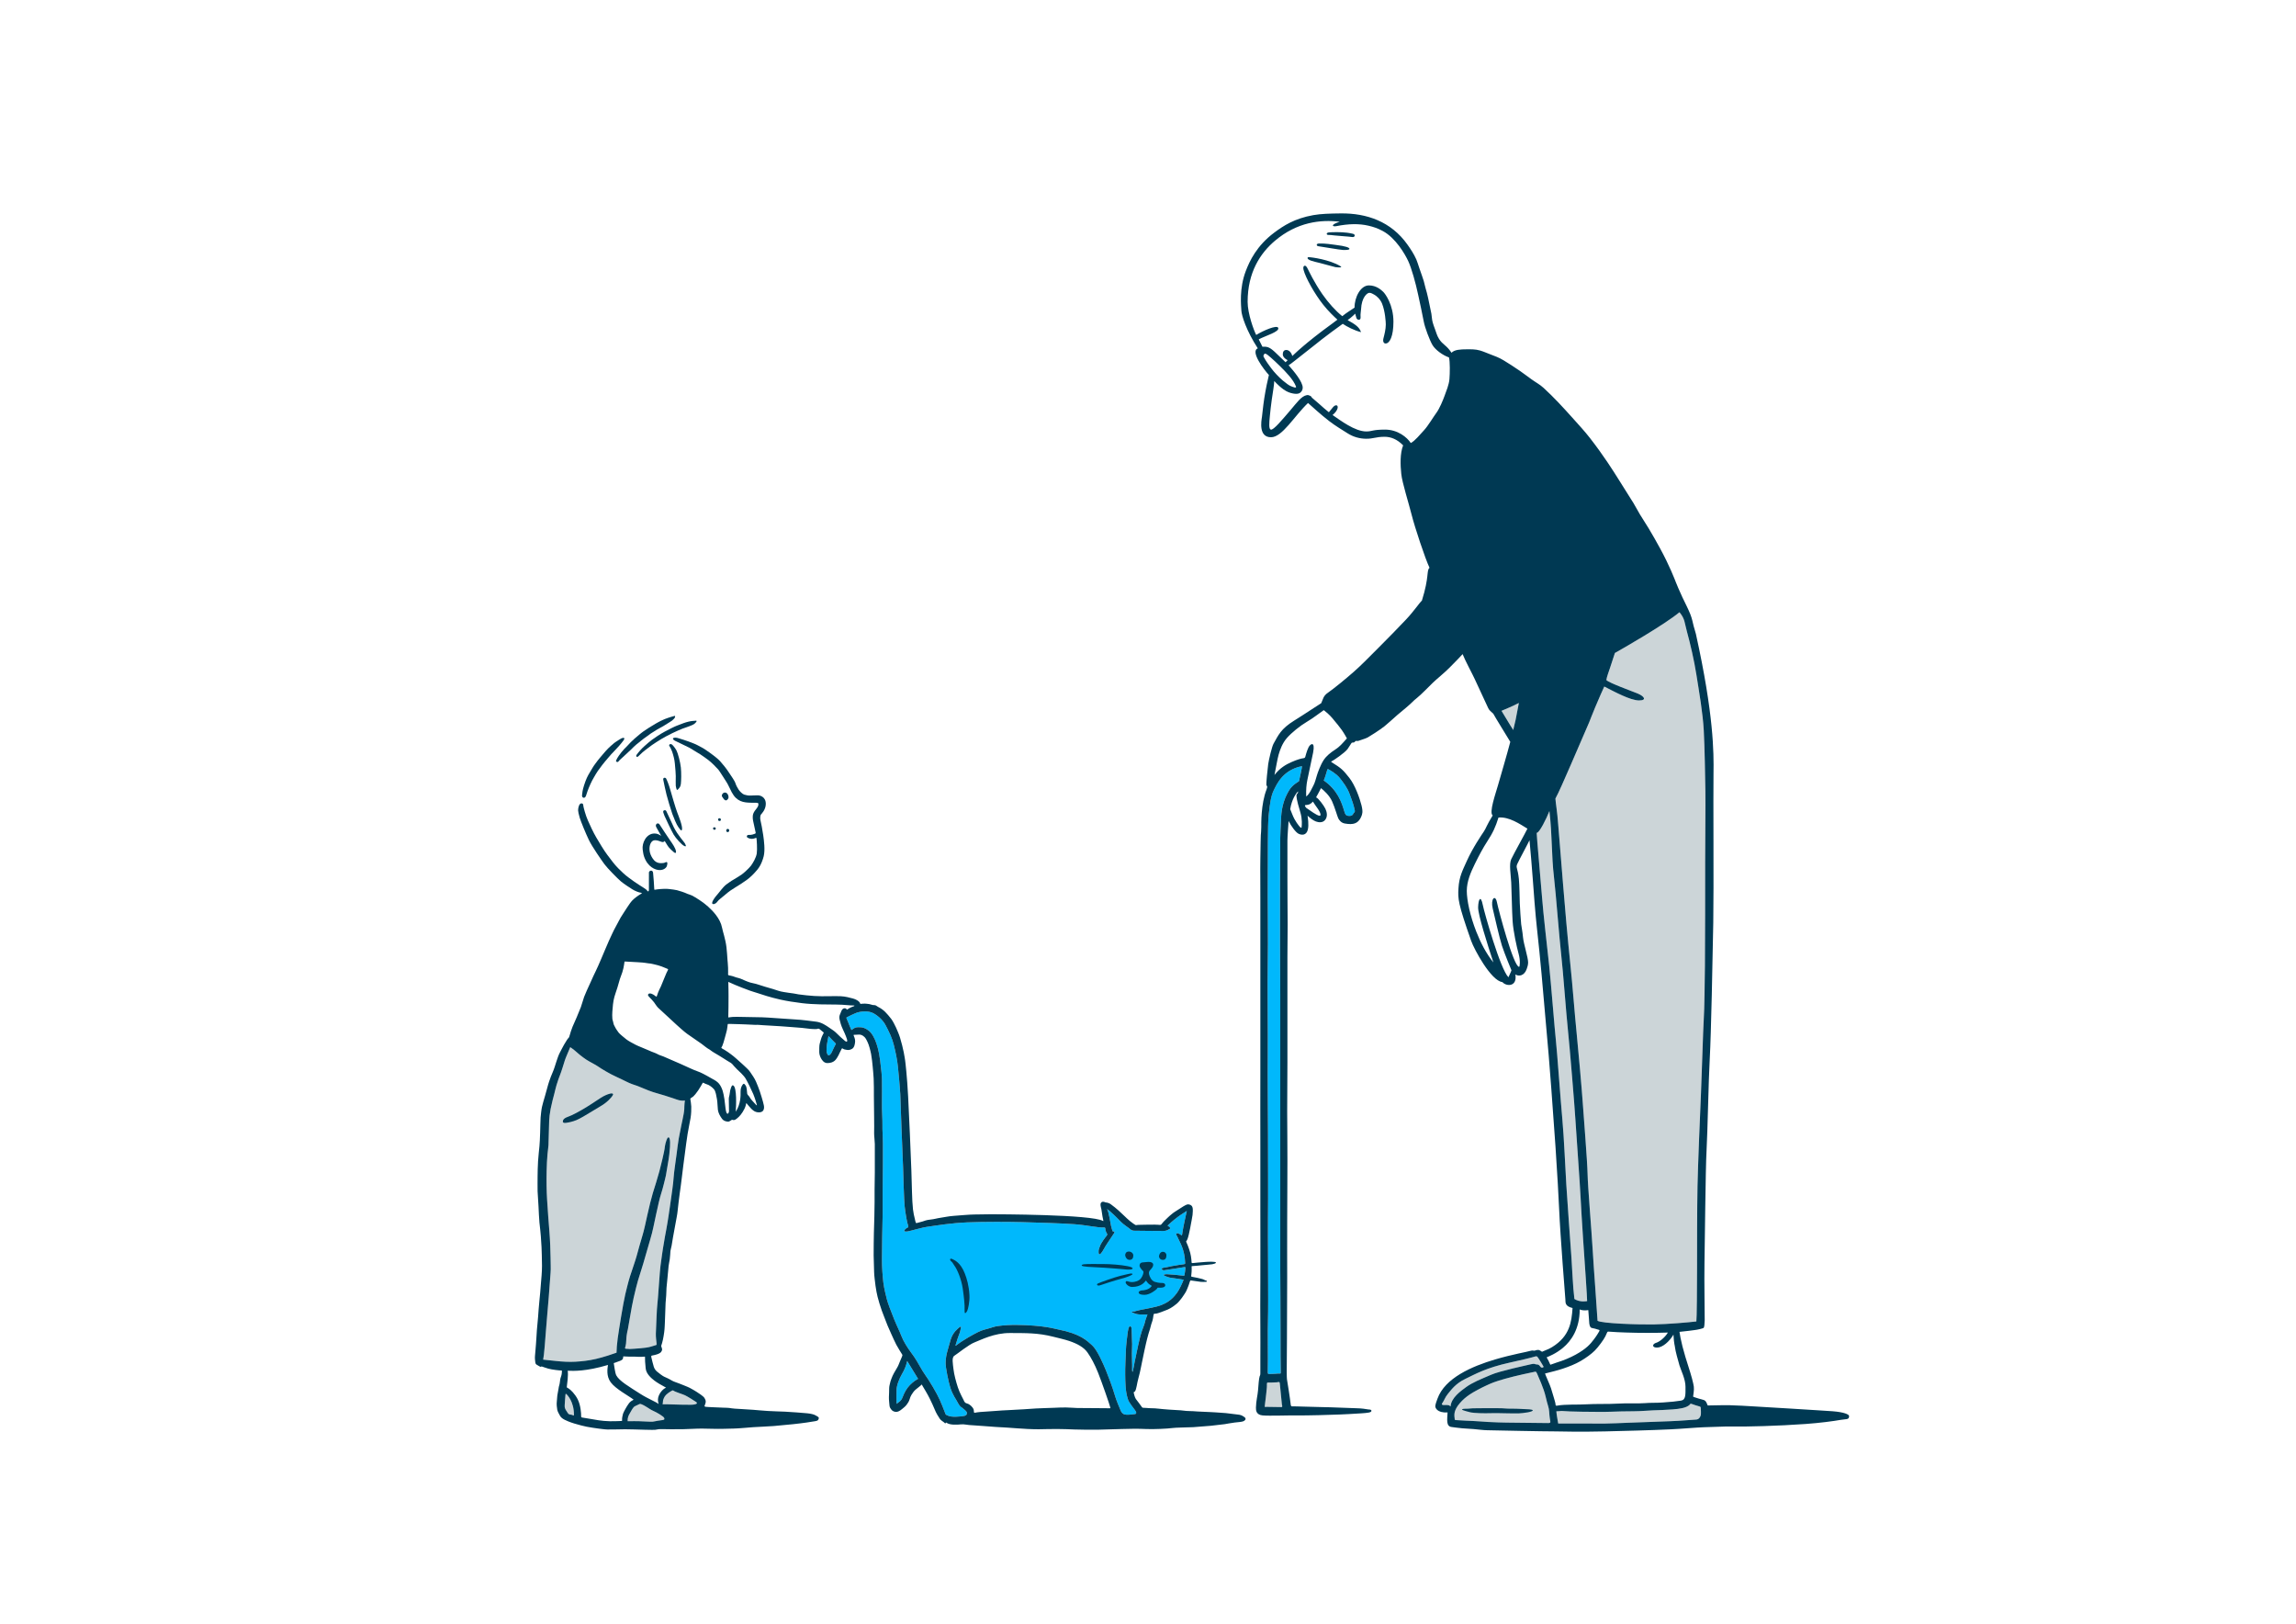 <?xml version="1.0" encoding="iso-8859-1"?>
<!-- Generator: Adobe Illustrator 22.0.1, SVG Export Plug-In . SVG Version: 6.00 Build 0)  -->
<svg version="1.1" xmlns="http://www.w3.org/2000/svg" xmlns:xlink="http://www.w3.org/1999/xlink" x="0px" y="0px"
	 viewBox="0 0 1190.52 841.92" style="enable-background:new 0 0 1190.52 841.92;" xml:space="preserve">
<g id="_x2B_3_BACKGROUND_TINT">
</g>
<g id="_x2B_2_HIGHLIGHT">
	<g id="Layer_1">
	</g>
	<g>
		<path style="fill:#00B8FC;" d="M438.96,528c0.08,0.28,0.64,1.4,0.96,2.28c0.32,0.88,0.76,1.96,1.56,3.72
			c2.32-1.76,2.92-1.44,4.56-1.44c1.285,0,2.411,0.469,3.398,1.071c0.809,0.494,1.524,1.038,2.158,1.819
			c3.261,4.024,4.344,11.167,4.763,14.269c0.6,4.44,0.96,8.6,0.96,10.08c0,1.48,0.08,9.64,0,12.36c-0.08,2.72,0.32,8.84,0.24,11.04
			c-0.08,2.2,0.28,7.8,0.24,9.24c-0.04,1.44,0.04,4.76,0,10.92c-0.027,4.2-0.08,10.72-0.12,13.92c-0.04,3.2,0.04,10.28,0,11.52
			c-0.04,1.24-0.2,9.32-0.24,12.24c-0.04,2.92-0.08,7.52-0.12,11.76c-0.04,4.24,0.36,9.04,0.72,12.12c0.36,3.08,1.4,6.96,1.8,8.64
			c0.4,1.68,2.28,6.64,3.72,10.2c1.44,3.56,2.84,6.24,3.84,8.88c1,2.64,3.12,6.08,5.16,8.76c2.04,2.68,3.44,5.2,5.76,9.24
			c0.712,1.239,1.925,2.827,3.12,4.68c1.565,2.425,3.193,5.225,4.44,7.56c2.2,4.12,3.68,8.52,4.44,10.32
			c0.131,0.31,0.622,0.404,0.96,0.6c2.005,1.161,6.856,0.521,8.04,0.36c1.69-0.23,1.92-0.6,2.04-1.44c0.12-0.84-0.76-1.44-1.44-2.04
			c-0.68-0.6-1.16-1-1.56-1.2c-0.4-0.2-1.24-1.24-1.92-2.64c-0.68-1.4-2.48-3.56-3.72-7.56c-0.948-3.059-2.4-10.12-2.4-12.6
			c0-2.48,0.56-5.08,0.84-5.88c0.28-0.8,0.64-2.64,1.8-6.36c1.16-3.72,3.44-5.4,4.56-6.36c1.12-0.96,0.68,0.52,0.6,0.96
			c-0.08,0.44-0.4,1.92-0.84,2.88c-0.44,0.96-1.32,3.88-1.56,4.68c-0.24,0.8-0.495,1.341,0,0.96c4-3.08,8.96-5.72,11.4-6.96
			c2.44-1.24,4.28-1.44,6.48-2.16c0.768-0.251,2.054-0.714,3.72-0.96c3.109-0.459,7.246-0.635,9.72-0.6
			c14.24,0.2,19.137,1.867,21.84,2.4c11.36,2.24,14.72,5.76,17.4,8.16c2.68,2.4,5.8,9.68,7.2,13.08s3.48,9.04,4.44,12.36
			c0.96,3.32,2.24,6.08,3.12,8.28c0.88,2.2,2.28,2.2,3.24,2.28c0.96,0.08,3.76-0.28,4.32-0.36c0.56-0.08,0.64-0.6,0.48-1.08
			c-0.16-0.48-1.325-1.941-2.28-3.24c-1-1.36-1.669-2.364-2.04-3.6c-1.32-4.4-1.24-8.8-1.32-12.36c-0.08-3.56,0.28-10.16,0.36-12.72
			c0.08-2.56,0.6-6.8,0.84-8.52c0.24-1.72,0.52-3.96,1.32-3.96c0.8,0,0.84,1.24,0.84,2.52c0,1.28,0.12,1.64,0.12,3.6
			c0,0.816,0.115,1.961,0.12,3.12c0.007,1.626-0.097,3.356-0.12,4.92c-0.04,2.68,0.2,5.6,0.12,7.44c-0.08,1.84,0.16,2.4,0.36,1.68
			c0.2-0.72,0.76-3.96,0.96-4.92c0.2-0.96,0.96-4.56,1.8-8.52c0.84-3.96,1.44-5.96,1.92-7.44c0.48-1.48,1.28-3.08,1.56-4.44
			c0.28-1.36,0.88-2.84,1.08-3.36c0.2-0.52,0.481-0.76-0.24-0.72c-0.72,0.04-4.12,0.24-5.88-0.48c-1.141-0.467-1.8-0.6-1.8-0.84
			c0-0.24,0.92-0.16,1.32-0.24c0.259-0.052,1.134-0.375,2.76-0.72c2.226-0.472,5.445-0.984,9.12-1.92
			c6.36-1.62,9.12-5.46,10.32-7.08c0.449-0.606,1.148-1.815,1.8-3.12c0.683-1.366,1.319-2.82,1.44-3.24
			c0.21-0.73-0.079-0.413-0.36-0.48c-0.277-0.066-3.9-0.66-5.64-0.84c-1.74-0.18-3.24-0.93-3.6-1.08
			c-1.276-0.532-0.15-0.912,1.2-0.84c0.882,0.047,2.226,0.122,3.6,0.24c2.13,0.183,4.287,0.425,4.56,0.48
			c0.45,0.09,0.756,0.115,0.84-0.24c0.24-1.02,0.39-2.67,0.48-3.6c0.09-0.93-0.48-0.54-1.08-0.48c-0.6,0.06-9.45,1.56-9.96,1.56
			c-0.51,0-1.2-0.21-1.2-0.72c0-0.51,0.75-0.6,1.56-0.72c0.81-0.12,2.37-0.42,3.6-0.72c1.23-0.3,5.875-0.921,6.12-0.96
			c0.57-0.09,0.854-0.058,0.84-0.6c-0.186-7.164-3-11.22-3.6-12.72c-0.624-1.561-1.08-1.83-1.08-2.16c0-0.33,0.27-0.6,0.72-0.6
			c0.45,0,1.68,0.69,2.04,1.08c0.162,0.176,0.334-0.201,0.36-0.48c0.043-0.465,0.158-0.819,0.24-1.56c0.15-1.35,1.8-9.03,1.92-9.48
			c0.12-0.45,0.447-1.351,0-0.96c-0.48,0.42-4.38,2.34-9.72,7.44c0.42,0.24,0.6,0.39,1.2,0.96c0.6,0.57-0.09,0.69-0.72,1.08
			c-1.684,1.042-3.24,0.66-6,0.72c-2.76,0.06-9.776-0.173-11.52-0.12c-1.98,0.06-2.22-0.96-4.8-2.64
			c-1.479-0.963-3.36-2.94-4.68-4.32c-1.32-1.38-5.776-5.389-4.68-3.84c0.263,0.372,0.763,2.112,1.08,3.96
			c0.476,2.781,1.043,6.095,1.8,7.32c1.08-0.42,0.84,0.36,0.48,0.96c-0.36,0.6-1.92,2.94-3.36,5.04c-1.44,2.1-2.22,3.96-3.24,5.16
			c-1.122,1.32-1.445,0.253-1.32-1.32c0.055-0.69,0.375-1.302,0.6-2.04c0.576-1.888,2.94-4.92,3.36-5.4
			c0.42-0.48,0.72-1.08,0.36-1.44c-0.36-0.36-0.84-1.86-0.84-2.4c0-0.54-0.169-0.769-0.72-0.72c-2.7,0.24-8.82-1.2-15.12-1.68
			c-6.3-0.48-20.1-0.9-27.24-1.08c-7.14-0.18-19.86-0.24-28.44,0.12c-8.58,0.36-15.54,1.56-19.92,2.16
			c-4.38,0.6-9.12,2.22-11.04,2.52c-3.156,0.493-1.285-1.471-0.12-1.92c0.605-0.233,0.461-0.832,0.36-1.08
			c-0.54-1.32-1.44-6.54-1.8-9.96c-0.36-3.42-0.72-16.62-0.84-20.64c-0.12-4.02-0.66-16.74-0.84-20.76
			c-0.18-4.02-0.42-13.62-0.6-16.92c-0.18-3.3-0.84-10.35-1.2-13.92c-0.36-3.57-1.11-7.35-2.16-11.52
			c-0.389-1.544-1.023-3.436-1.801-5.232c-0.83-1.916-1.826-3.717-2.399-4.847c-1.11-2.19-3.27-4.53-6.24-6.24
			c-2.97-1.71-7.38-0.78-8.4-0.48c-1.02,0.3-5.007,2.227-5.52,2.52C438.8,527.56,438.88,527.72,438.96,528z"/>
		<path style="fill:#00B8FC;" d="M657.36,711.24c-0.015,0.56,0.013,1.052,0.48,1.08c0.503,0.03,2.44-0.08,3.36-0.12
			c0.92-0.04,2-0.2,2.519-0.12c0.407,0.062,0.4-0.28,0.36-0.72c-0.04-0.44-0.16-14.72-0.12-22.56c0.04-7.84-0.12-25.36-0.12-30.36
			s0-23.6,0-26.64c0-3.04,0-56.56,0-60c0-3.44,0-51.88,0-56.52c0-4.64-0.12-19.8-0.12-25.44c0-5.64,0-23.96,0-30.48
			c0-6.52,0.08-22.36,0.12-25.2c0.04-2.84,0.2-4.76,0.36-8.52c0.105-2.483,0.16-8.44,3.36-14.4c1.477-2.751,2.597-4.12,6-6.24
			c0.763-3.418,1.448-6.51,1.56-7.8c-9.96,1.92-13.08,9.36-14.64,12.48c-1.56,3.12-2.04,7.32-2.64,12.84
			c-0.6,5.52-0.36,21.84-0.48,32.64c-0.12,10.8,0.24,33.72,0,43.8c-0.24,10.08,0.12,37.8,0,48.24c-0.12,10.44,0.12,31.56,0.12,39.84
			c0,8.28,0.12,35.28,0,43.56c-0.12,8.28,0.253,46.444,0,53.28C657.24,690.36,657.56,703.8,657.36,711.24z"/>
		<path style="fill:#00B8FC;" d="M696.96,420.36c0.617,2.139,1.04,2.64,2.76,2.64c1.72,0,1.92-1.08,2.16-1.44
			c0.24-0.36,0.811-0.456,0.6-1.44c-0.72-3.36-1.4-5-2.64-8.4c-1.24-3.4-3.28-6-5.16-8.4c-1.88-2.4-5.32-4.16-5.76-4.44
			c-0.44-0.28-0.6-0.16-0.72,0.24c-0.12,0.4-1.101,3.923-1.8,5.52C693.4,409.44,695.68,415.92,696.96,420.36z"/>
		<path style="fill:#00B8FC;" d="M464.88,727.8c1.4-1.08,2.36-1.52,3-3.12c0.341-0.852,1.152-3.15,2.76-5.28
			c1.411-1.868,3.512-3.569,5.4-4.56c-1.8-2.96-4.96-8.04-5.64-9.24c-0.68,2.88-1.4,4.48-2.76,6.84c-1.36,2.36-2.72,5.72-2.76,8.16
			C464.84,723.04,464.8,725.08,464.88,727.8z"/>
		<path style="fill:#00B8FC;" d="M433.08,541.8c-0.24,0.44-1.24,2.4-1.68,3.48c-0.44,1.08-1.12,1.6-1.44,1.8
			c-0.32,0.2-0.687-0.017-1.08-0.84c-0.44-0.92-0.28-2.36-0.24-3.48c0.04-1.12,0.8-4.8,0.84-5.04c0.04-0.24,0-0.72,0.36-0.36
			c0.623,0.623,2.92,3.16,3.36,3.48C433.64,541.16,433.32,541.36,433.08,541.8z"/>
	</g>
</g>
<g id="_x2B_1_STEEL_TINT">
	<g>
		<path style="fill:#CCD5D8;" d="M354.96,571.92c-0.138,1.008-0.085,2.087-0.146,3.088c-0.059,0.965-0.231,1.86-0.334,2.552
			c-0.21,1.41-0.81,3.9-1.2,5.88c-0.39,1.98-0.96,4.74-1.32,6.72c-0.36,1.98-0.87,6.18-1.08,7.8c-0.21,1.62-0.51,3.84-0.84,6.12
			c-0.33,2.28-0.63,4.83-0.72,6.12c-0.09,1.29-0.39,4.5-0.72,6.6c-0.33,2.1-0.78,5.7-1.08,7.68c-0.3,1.98-0.6,4.32-0.84,5.76
			c-0.24,1.44-0.75,5.01-1.2,7.2c-0.45,2.19-1.02,5.61-1.2,6.72c-0.18,1.11-0.81,4.68-0.96,6c-0.15,1.32-0.66,4.77-0.84,6.12
			c-0.18,1.35-0.48,5.25-0.6,6.96c-0.12,1.71-0.36,4.62-0.48,6.48c-0.12,1.86-0.3,4.23-0.48,5.76c-0.18,1.53-0.39,4.65-0.48,7.2
			c-0.09,2.55-0.3,7.29-0.36,8.76c-0.06,1.47,0.27,4.14,0.36,4.92c0.09,0.78,0.03,0.87-0.24,0.96c-0.27,0.09-1.53,0.45-2.76,0.84
			c-1.23,0.39-3.78,0.72-5.52,0.84c-1.74,0.12-4.71,0.39-5.4,0.36c-0.69-0.03-1.5-0.15-1.92-0.12c-0.42,0.03-0.57-0.33-0.48-0.6
			c0.104-0.313,0.32-0.8,0.48-2.04c0.16-1.24,0.16-3.28,0.36-4.44c0.2-1.16,0.36-2.28,0.6-3c0.035-0.105,0.265-1.543,0.589-3.395
			c0.502-2.868,1.183-6.738,1.451-8.245c0.44-2.48,1.4-6.76,2.16-9.72c0.76-2.96,1.36-5.16,1.92-6.72
			c0.56-1.56,3.04-9.88,3.84-12.84c0.8-2.96,2.56-8.36,3.24-11.88c0.68-3.52,2.12-9.8,2.88-13.2c0.76-3.4,1.72-5.72,2.52-9.12
			c0.389-1.652,0.812-3.078,1.114-4.593c0.319-1.604,0.515-3.307,0.926-5.487c0.8-4.24,1.08-7.48,1.2-9.36
			c0.247-3.875-0.277-5.092-0.839-4.955c-0.389,0.095-0.661,0.59-0.98,1.482c-0.373,1.04-0.767,2.534-0.821,3.232
			c-0.21,2.699-2.24,10.44-2.88,12.96c-0.64,2.52-2.76,9.24-3.36,11.16c-0.6,1.92-2.12,7.92-2.88,11.52s-1.8,8.28-2.52,10.56
			c-0.72,2.28-2.24,7.76-3,10.56c-0.76,2.8-2.48,7.48-3.48,10.68c-1,3.2-1.96,7.4-2.4,9.12c-0.44,1.72-1.56,7.88-2.16,11.52
			c-0.6,3.64-1.44,8.8-1.8,11.52c-0.36,2.72-0.6,5.68-0.6,7.32c-2,0.72-6.72,2.32-10.68,3.24s-7.4,1.24-10.56,1.44
			c-3.16,0.2-7.2-0.04-9.96-0.36c-2.76-0.32-4.36-0.48-6.84-0.72c0.44-1.8,1.12-10.52,1.44-15c0.32-4.48,1.04-12.2,1.44-17.16
			s0.76-10.68,0.96-12.84c0.2-2.16,0-5.04,0-7.92c0-2.88-0.28-9.76-0.6-13.44c-0.32-3.68-0.92-11.88-1.2-16.56
			c-0.28-4.68-0.36-9.44-0.24-14.88c0.069-3.144,0.219-6.221,0.458-8.791c0.174-1.877,0.452-3.484,0.502-4.649
			c0.12-2.76,0.24-9.16,0.36-12.6c0.053-1.513,0.303-3.831,0.766-6.199c0.589-3.014,1.449-6.108,1.874-7.721
			c0.324-1.229,0.674-2.902,1.159-4.544c0.652-2.206,1.451-4.356,1.841-5.296c0.68-1.64,2.12-6.4,2.52-7.68
			c0.4-1.28,2-4.8,2.76-6.72c0.36,0.28,0.84,0.64,1.68,1.2c0.439,0.292,1.761,1.55,3.24,2.76c1.354,1.107,2.854,2.162,3.6,2.64
			c1.56,1,4.72,2.56,6,3.48c1.28,0.92,5.96,3.8,9.6,5.4c2.719,1.195,6.36,3.2,8.04,3.72c1.68,0.52,3.76,1.28,5.16,1.92
			c1.4,0.64,4.96,2.08,7.56,2.76c2.314,0.606,5.906,1.777,8.52,2.64c1.12,0.37,2.115,0.777,2.88,0.96
			c1.31,0.314,2.368,0.331,3.172,0.17C355.076,570.982,355.024,571.448,354.96,571.92z"/>
		<path style="fill:#CCD5D8;" d="M778.56,368.52c0,0,6.48-2.7,9-4.08c-0.476,2.175-1.041,5.711-1.68,8.76
			c-0.49,2.335-1.122,4.396-1.2,5.28C782.82,375.72,779.76,370.38,778.56,368.52z"/>
		<path style="fill:#CCD5D8;" d="M814.44,396.6c2.88-6.6,7.761-17.845,9.6-22.2c0.894-2.118,0.828-2.343,3.058-7.635
			c1.806-4.286,3.721-8.657,4.742-10.845c5.4,2.76,13.56,7.2,18,7.2c4.44,0,2.52-2.28-0.72-3.6c-3.24-1.32-14.64-5.4-16.2-6.96
			c0.209-1.621,1.205-4.198,2.041-6.72c1.083-3.267,2.061-6.44,2.399-7.32c3.48-1.92,25.68-14.64,33.48-21.12
			c2.894,3.496,2.57,5.31,3.812,9.814c1.833,6.65,3.803,15.216,4.948,22.465c1.44,9.12,3.36,20.04,3.84,29.04
			c0.48,9,0.72,24.12,0.84,31.44c0.12,7.32-0.12,25.08-0.12,36.72c0,11.64,0,43.8-0.12,53.64c-0.12,9.84-0.24,22.2-0.6,27.84
			c-0.36,5.64-0.96,27.36-1.44,38.28c-0.48,10.92-1.56,36.84-1.8,48.12c-0.24,11.28-0.24,34.32-0.24,43.2
			c0,8.88-0.12,25.8-0.36,27.12c-3.84,0.48-14.76,1.44-22.32,1.56c-7.56,0.12-26.88-0.48-28.92-1.92
			c-0.561-9.41-1.92-26.4-2.52-36.72c-0.6-10.32-2.52-32.76-2.64-39.36c-0.12-6.6-2.16-31.56-2.52-37.08
			c-0.36-5.52-2.4-28.68-3.24-36.84c-0.84-8.16-2.04-24-3.24-35.4c-1.2-11.4-2.971-31.082-3.72-40.92
			c-0.96-12.6-2.04-24.24-2.52-30.96c-0.48-6.72-1.32-11.16-1.44-13.44C808.08,411.24,811.56,403.2,814.44,396.6z"/>
		<path style="fill:#CCD5D8;" d="M814.8,651.72c-0.48-6.6-2.16-29.76-2.64-37.56c-0.48-7.8-1.2-24.72-2.04-33.72
			c-0.84-9-2.76-35.64-3.36-41.04c-0.6-5.4-2.64-30.96-3.48-38.76c-0.84-7.8-3.12-27.48-3.72-35.64c-0.6-8.16-2.76-31.08-2.76-33.24
			c1.32,0.24,5.16-7.56,6.6-11.28c1.56,13.2,0.96,22.32,2.4,34.56c0.946,8.042,2.76,31.56,3.72,39.96c0.96,8.4,2.52,29.88,3.48,39
			c0.96,9.12,3.48,39.6,3.84,45.84c0.36,6.24,2.4,33.72,2.76,41.52c0.36,7.8,2.16,34.68,2.64,40.92
			c0.479,6.24,0.72,12.24,0.72,12.24s-3.48,0.84-6.6-1.08C815.519,666.858,815.28,658.32,814.8,651.72z"/>
		<path style="fill:#CCD5D8;" d="M296.28,733.44c-0.68-0.12-1.44-0.04-1.92-0.96c-0.48-0.92-1.72-1.96-1.56-3.96
			c0.16-2,0.24-4.28,0.36-4.92c0.12-0.64,0-1.2,0.36-0.96c0.589,0.392,4.147,4.03,4.08,10.92
			C297.594,734.181,296.96,733.56,296.28,733.44z"/>
		<path style="fill:#CCD5D8;" d="M343.56,736.2c-0.433,0.096-1.408,0.174-2.52,0.36c-0.968,0.162-2.068,0.438-2.64,0.48
			c-1.23,0.09-5.88-0.24-6.96-0.24c-1.08,0-3.78-0.09-6,0c-0.09-1.98,0.51-3.03,1.2-4.2c0.69-1.17,1.59-3.12,2.64-3.6
			c1.05-0.48,2.01-0.99,2.28-1.08c0.27-0.09,0.57-0.27,2.4,0.72c1.83,0.99,3.33,2.22,4.92,2.88c1.59,0.66,5.22,2.79,5.52,3.6
			C344.7,735.93,344.37,736.02,343.56,736.2z"/>
		<path style="fill:#CCD5D8;" d="M346.68,722.04c1.014-0.727,1.41-0.84,1.56-0.96c0.15-0.12,0.588-0.43,0.96-0.12
			c0.72,0.6,4.77,1.83,6,2.4c1.23,0.57,5.43,3.21,5.76,3.48c0.33,0.27,0.681,0.644,0.12,0.96c-0.48,0.27-1.5,0.48-3.12,0.48
			c-0.703,0-2.67-0.023-4.801-0.048c-2.78-0.034-5.836-0.192-6.719-0.192c-1.56,0-1.92,0.03-2.88,0c0.27-0.84,0.06-1.86,0.48-2.76
			C344.46,724.38,344.67,723.48,346.68,722.04z"/>
		<path style="fill:#CCD5D8;" d="M664.44,729.48c-0.72,0.04-6.96-0.16-7.68-0.12c-0.72,0.04-1.04,0.24-0.96-0.36
			c0.16-1.195,0.24-2.48,0.48-3.96c0.24-1.48,0.44-4.36,0.6-5.76c0.16-1.4-0.24-2.52,0.48-2.52c0.72,0,3.64,0,4.68-0.12
			c1.04-0.12,1.44-0.44,1.56,0.48c0.12,0.92,0.96,10.2,1.08,10.92C664.8,728.76,665.16,729.44,664.44,729.48z"/>
		<path style="fill:#CCD5D8;" d="M752.16,729c-0.046,0.48-0.243-0.308-0.96-0.48c-0.991-0.237-2.618-0.016-3-0.12
			c-0.66-0.18-0.84-0.36-0.12-1.32c0.72-0.96,1.26-2.82,2.76-4.56c1.5-1.74,3.72-5.16,9-7.68c5.28-2.52,10.68-5.7,22.92-8.4
			c12.24-2.7,13.02-3.18,13.44-3.24c0.42-0.06,0.6-0.18,1.08,0.36c0.48,0.54,2.88,4.5,3,4.8c0.12,0.3,0.18,0.42-0.36,0.6
			c-0.54,0.18-0.854,0.062-1.44-0.72c-0.9-1.2-1.74-0.72-2.28-0.96c-0.54-0.24-1.014-0.336-2.4,0c-1.98,0.48-16.32,3.54-20.52,5.4
			c-2.181,0.966-4.79,1.995-7.2,3.12c-2.232,1.042-4.289,2.173-5.76,3.24C757.26,721.26,752.58,724.62,752.16,729z"/>
		<path style="fill:#CCD5D8;" d="M802.8,737.76c-0.66,0-17.88-0.18-21.72-0.24c-2.087-0.033-5.839-0.123-9.485-0.327
			c-3.063-0.171-6.052-0.458-7.914-0.514c-2.401-0.07-5.178-0.24-7.08-0.36c-1.33-0.083-2.231-0.039-2.28-0.36
			c-0.156-1.015-0.36-2.7,0-3.96c0.36-1.26,1.02-2.7,2.64-4.56c1.62-1.86,3.12-3.12,5.04-4.44c1.92-1.32,6.24-3.6,8.88-4.8
			c2.64-1.2,3.72-1.74,9.36-3.36c5.64-1.62,14.58-3.48,15.24-3.6c0.66-0.12,1.02-0.42,1.56,0.96c0.54,1.38,3.42,7.44,4.44,12
			c1.02,4.56,1.68,5.34,1.8,7.68c0.12,2.34,0.48,4.56,0.6,5.16S803.46,737.76,802.8,737.76z"/>
		<path style="fill:#CCD5D8;" d="M881.88,733.68c-0.2,0.76-0.8,2.24-2.52,2.28c-1.72,0.04-8.08,0.68-13.32,0.84
			c-5.24,0.16-17.8,0.64-22.8,0.84c-2.889,0.115-7.338,0.324-11.36,0.386c-2.941,0.046-5.654-0.043-7.36-0.026
			c-4.04,0.04-14.52-0.04-16.56,0c-0.36-2.04-0.96-5.4-0.96-6.36c1.4,0.04,2.44-0.24,3.36-0.12c0.92,0.12,5.56,0.32,9.84,0.36
			c4.28,0.04,12.28,0.16,15.36,0c3.08-0.16,7-0.2,11.52-0.24c4.52-0.04,7.56-0.4,10.08-0.48c2.52-0.08,6.72-0.2,10.2-0.48
			c3.48-0.28,6.975-0.722,8.76-2.4c0.332-0.312,0.28-0.72,0.96-0.48c0.68,0.24,3.24,1.16,4.08,1.32c0.84,0.16,0.68,0.64,0.72,0.96
			C881.92,730.4,882.08,732.92,881.88,733.68z"/>
	</g>
</g>
<g id="BASE_OUTLINE_STEEL">
	<g>
		<path style="fill:#003953;" d="M303.84,412.56c0.229-0.645,0.48-1.44,0.84-2.52c0.36-1.08,0.92-2.24,1.44-3.48
			c0.52-1.24,1.2-2.44,1.8-3.48c0.6-1.04,1.32-2.32,2.04-3.36c0.72-1.04,1.6-2.16,2.4-3.24c0.8-1.08,1.96-2.36,2.88-3.48
			c0.92-1.12,2.6-3,3.48-3.84c0.88-0.84,3.32-3.56,4.56-5.28c1.24-1.72-0.36-1.44-1.08-1.08c-0.72,0.36-1.88,1.16-2.88,1.8
			c-1,0.64-1.68,1.36-2.52,2.04c-0.84,0.68-1.88,1.8-2.88,2.88c-1,1.08-1.76,2.16-2.76,3.24c-1,1.08-1.48,1.92-2.52,3.24
			c-1.04,1.32-1.8,2.8-2.88,4.56c-1.08,1.76-1.857,3.321-2.88,6.48c-0.92,2.84-0.92,4-1.08,5.28
			C301.64,413.6,303.225,414.293,303.84,412.56z"/>
		<path style="fill:#003953;" d="M344.64,379.32c-1.2,0.66-2.55,1.44-3.6,2.16c-1.05,0.72-2.01,1.35-3.12,2.16
			c-1.11,0.81-2.52,2.07-3.84,3.24c-1.32,1.17-3.005,3.024-4.08,4.56c-0.21,0.3-0.072,0.808,0.24,0.96
			c0.352,0.171,1.14-0.63,1.68-1.2c0.54-0.57,1.95-1.83,2.76-2.4c0.81-0.57,2.49-1.86,3.36-2.52c0.87-0.66,3.9-2.55,5.04-3.24
			c1.14-0.69,3.93-2.19,5.64-3c1.71-0.81,4.11-1.89,5.16-2.28c1.05-0.39,2.85-0.96,3.72-1.32c0.87-0.36,1.02-0.42,1.68-0.72
			c0.66-0.3,1.35-0.87,1.8-1.56c0.45-0.69-0.452-0.525-0.72-0.48c-0.54,0.09-1.08,0.09-1.56,0.12c-0.48,0.03-1.2,0.21-1.92,0.36
			c-0.72,0.15-1.68,0.48-2.4,0.72c-0.72,0.24-2.61,0.99-3.48,1.32c-0.87,0.33-1.83,0.81-2.88,1.32
			C347.07,378.03,345.84,378.66,344.64,379.32z"/>
		<path style="fill:#003953;" d="M373.8,424.92c0-0.48-0.36-0.72-0.84-0.72c-0.456,0-0.6,0.432-0.6,0.72s0.168,0.72,0.72,0.72
			C373.464,425.64,373.8,425.4,373.8,424.92z"/>
		<path style="fill:#003953;" d="M376.56,430.56c0,0.394,0.291,0.84,0.72,0.84c0.703,0,0.84-0.651,0.84-0.96
			c0-0.549-0.583-0.72-0.84-0.72C376.937,429.72,376.56,430.165,376.56,430.56z"/>
		<path style="fill:#003953;" d="M375.96,410.88c-1.176,0-1.728,1.128-1.68,1.68c0.048,0.552,0.696,1.08,0.84,1.44
			c0.144,0.36,0.84,0.96,1.32,0.96c0.48,0,1.32-0.876,1.32-1.56C377.76,411.9,376.86,410.88,375.96,410.88z"/>
		<path style="fill:#003953;" d="M371.16,429.48c0-0.28-0.4-0.6-0.72-0.6c-0.5,0-0.72,0.4-0.72,0.6c0,0.2,0.2,0.72,0.72,0.72
			C370.96,430.2,371.16,429.76,371.16,429.48z"/>
		<path style="fill:#003953;" d="M352.08,382.8c-1.17-0.39-1.98-0.48-2.76-0.24c-0.78,0.24-0.271,0.954,0.6,1.44
			c0.939,0.524,4.692,2.184,7.416,3.588c1.018,0.525,1.893,1.117,2.424,1.452c1.084,0.684,2.3,1.343,3.466,2.105
			c1.56,1.02,3.03,2.128,3.974,2.814c1.65,1.2,4.56,4.2,5.28,5.04c0.72,0.84,3.66,5.64,4.32,6.6c0.66,0.96,1.707,3.42,2.64,5.16
			c2.621,4.885,6.104,5.339,10.08,5.4c1.851,0.028,3.628-0.188,3.72,0.48c0.264,1.936-1.86,3.03-2.64,5.16
			c-0.54,1.474-0.21,3.27,0,4.2c0.21,0.93,1.08,4.98,1.2,5.52c0.12,0.54-0.06,0.57-0.36,0.72c-0.3,0.15-1.83,0.69-2.88,0.6
			c-0.658-0.056-1.32,0.09-1.32,0.84s1.77,1.2,2.52,1.2s1.83-0.27,2.16-0.48c0.33-0.21,0.27,0.09,0.36,0.48
			c0.09,0.39,0.45,5.31,0.12,7.56c-0.33,2.25-2.07,5.1-3,6.36c-0.93,1.26-4.02,4.08-4.8,4.56c-0.78,0.48-2.7,1.83-4.2,2.64
			c-1.5,0.81-2.73,1.83-3.6,2.4c-0.87,0.57-2.31,2.19-2.64,2.64c-0.33,0.45-1.56,1.98-2.04,2.52c-0.48,0.54-1.519,1.698-2.4,3.24
			c-1.531,2.681,1.185,2.268,2.28,0.6c0.605-0.922,2.31-2.04,4.08-3.6c1.77-1.56,3.51-2.73,5.16-3.72c1.65-0.99,4.02-2.49,5.88-3.84
			c1.86-1.35,3.54-2.97,5.4-5.16c1.269-1.494,1.957-2.896,2.491-4.188c0.416-1.007,0.791-2.18,0.989-3.013
			c0.78-3.27,0.15-7.98-0.24-10.8c-0.39-2.82-1.17-6.78-1.44-7.8c-0.27-1.02-0.12-2.58,0.24-3c0.36-0.42,2.52-2.55,2.52-5.52
			c0-3.84-3.21-4.47-4.2-4.44c-0.99,0.03-2.58,0.03-3.72,0.12c-1.14,0.09-2.34-0.24-3.24-0.48c-0.9-0.24-2.34-1.71-2.88-2.52
			c-0.54-0.81-1.337-2.245-1.56-3c-0.54-1.83-2.22-3.87-3.48-5.88c-1.26-2.01-3.39-4.59-4.56-5.88c-1.17-1.29-2.73-2.43-3.6-3.12
			c-0.87-0.69-2.88-2.1-4.2-3c-1.32-0.9-2.52-1.41-3.84-2.16c-1.32-0.75-3.57-1.5-4.92-2.04
			C355.53,383.82,353.25,383.19,352.08,382.8z"/>
		<path style="fill:#003953;" d="M339.6,435.6c2.04,0,3.12,0.96,3.96,0.96c0.84,0,1.08-0.6,1.08-0.6s0.8,1.28,1.56,2.52
			c0.76,1.24,2.44,2.68,3.24,3.36c0.8,0.68,1.155,0.316,1.08-0.36c-0.2-1.8-1.92-4.16-3.12-5.88c-1.2-1.72-4.534-6.816-5.4-8.16
			c-0.851-1.321-2.586-0.069-1.68,1.44c0.47,0.784,1.68,3.12,2.52,4.44c-1.24-0.72-2.04-1.2-3.48-1.2c-4.32,0-6.555,4.988-6.12,8.28
			c0.18,1.366,0.344,2.569,0.705,3.626c1.877,5.506,5.941,7.055,8.055,7.055c2.52,0,3.48-1.44,3.72-1.92
			c0.17-0.34,0.444-1.601,0.24-2.04c-0.17-0.368-0.934-0.091-1.08,0c-0.32,0.2-0.72,0.36-2.28,0.36c-2.083,0-3.382-1.146-4.32-2.64
			c-0.702-1.117-1.27-2.396-1.44-3.72C336.48,438.32,337.56,435.6,339.6,435.6z"/>
		<path style="fill:#003953;" d="M319.44,394.32c-0.189,0.589,0.756,1.062,1.2,0.48c0.464-0.608,1.02-1.08,1.68-1.68
			c0.66-0.6,0.87-0.78,1.56-1.44c0.69-0.66,1.38-1.29,1.8-1.68c0.42-0.39,1.14-1.05,1.56-1.44c0.42-0.39,0.93-0.99,1.32-1.32
			c0.39-0.33,0.9-0.87,1.32-1.2c0.42-0.33,0.72-0.63,1.2-0.96c0.48-0.33,0.9-0.72,1.32-1.08c0.42-0.36,1.17-0.93,1.56-1.2
			c0.39-0.27,1.08-0.75,1.68-1.2c0.6-0.45,1.23-0.96,1.8-1.32c0.716-0.452,2.74-1.754,3.24-2.04c0.63-0.36,0.66-0.39,1.08-0.6
			c0.42-0.21,1.62-0.9,2.16-1.2c0.54-0.3,1.89-1.14,2.52-1.56c0.63-0.42,1.47-0.87,2.04-1.32c0.57-0.45,1.32-1.23,1.44-1.56
			c0.12-0.33,0.3-0.99-0.12-0.84c-0.42,0.15-1.71,0.42-2.16,0.6c-0.45,0.18-2.31,0.72-2.76,0.96c-0.45,0.24-1.65,0.66-2.4,1.08
			c-0.75,0.42-1.89,0.96-2.64,1.44c-0.75,0.48-2.85,1.68-3.36,2.04c-0.51,0.36-2.34,1.53-2.88,1.92c-0.54,0.39-1.35,0.99-2.16,1.68
			c-0.81,0.69-1.665,1.366-2.4,2.04c-0.72,0.66-1.62,1.5-2.04,1.92c-0.42,0.42-1.29,1.32-1.8,1.92c-0.454,0.534-1.02,0.99-1.44,1.44
			c-0.42,0.45-1.17,1.41-1.56,1.8C321.919,390.281,319.838,393.08,319.44,394.32z"/>
		<path style="fill:#003953;" d="M350.4,407.4c0.08,0.68,0.28,1.24,0.36,1.56c0.08,0.32,0.28,0.92,0.84,0.24
			c0.469-0.569,1.24-1.08,1.44-2.76c0.2-1.68,0.28-5.72,0-8.52c-0.28-2.8-1.56-7.56-2.28-8.88c-0.72-1.32-1.796-2.593-2.28-3
			c-0.76-0.64-2-0.08-1.32,0.84c0.289,0.391,0.879,1.433,1.345,2.765c0.63,1.803,1.254,4.137,1.415,6.115
			c0.28,3.44,0.48,4.92,0.48,6.6C350.4,404.04,350.32,406.72,350.4,407.4z"/>
		<path style="fill:#003953;" d="M343.92,404.28c0.24,1.36,1.2,5.72,1.68,7.68c0.48,1.96,2.32,8.08,3,9.96
			c0.68,1.88,2.2,5.64,3.12,6.84c0.92,1.2,1.68,2.56,1.92,1.2c0.311-1.762-1.64-6.56-2.52-8.88c-0.88-2.32-2.8-8.92-3.6-11.76
			c-0.8-2.84-1.797-5.137-2.16-5.76C345.08,403.08,343.68,402.92,343.92,404.28z"/>
		<path style="fill:#003953;" d="M354.84,438.6c1.44,0.64,0.56-0.8,0.24-1.44c-0.32-0.64-3.64-4.2-5.64-8.16
			c-0.913-1.807-3.573-7.876-3.96-8.52c-0.48-0.8-1.44-0.36-1.56,0c-0.12,0.36,0.04,1.08,0.6,2.4c0.56,1.32,3.72,8.04,4.8,9.84
			C350.4,434.52,353.4,437.96,354.84,438.6z"/>
		<path style="fill:#003953;" d="M692.52,126.96c-2.298-0.28-4.962-0.787-8.52-0.72c-1.761,0.033-1.489,1.342-0.24,1.44
			c0.768,0.06,11.4,1.92,12.72,1.92s3.24,0.04,3.24-0.6C699.72,128.378,697.873,127.612,692.52,126.96z"/>
		<path style="fill:#003953;" d="M586.2,660.24c-0.63,0.09-2.4,0.51-5.28,1.2c-2.88,0.69-10.394,3.359-11.64,3.96
			c-0.87,0.42-0.48,1.56,1.44,0.84c0.711-0.266,7.11-2.37,10.44-3.24c3.33-0.87,4.65-1.5,5.64-2.04
			C587.79,660.42,586.83,660.15,586.2,660.24z"/>
		<path style="fill:#003953;" d="M644.28,734.04c-1-0.64-2.48-0.68-3.72-0.84c-1.24-0.16-3.76-0.48-4.92-0.6
			c-1.16-0.12-3.4-0.2-5.04-0.36c-1.64-0.16-3.8-0.16-4.56-0.24c-0.76-0.08-3.76-0.12-5.16-0.24c-1.4-0.12-2.84-0.2-4.68-0.24
			c-1.84-0.04-2.6-0.28-3.96-0.36c-1.36-0.08-4.48-0.24-6-0.36c-1.521-0.12-4.2-0.32-5.4-0.48c-1.2-0.16-2.84-0.24-3.84-0.24
			s-1.52-0.08-2.16-0.12c-0.64-0.04-1.95-0.12-2.16-0.12c-0.211,0-0.54-0.15-0.84-0.72c-0.3-0.57-2.22-2.88-2.88-3.84
			c-0.66-0.96-1.02-2.91-1.08-3.12c-0.06-0.21-0.076-0.405,0.12-0.48c0.63-0.24,0.75-0.72,0.96-1.32c0.21-0.6,0.63-2.7,0.84-3.84
			c0.21-1.14,0.75-2.88,1.2-4.8c0.45-1.92,0.72-3.51,1.2-5.76c0.48-2.25,0.78-3.6,1.2-5.76c0.42-2.16,1.05-4.56,1.44-6.24
			c0.39-1.68,1.05-3.72,1.44-4.92c0.39-1.2,0.522-2.266,0.96-3.36c0.6-1.5,0.75-3.18,0.84-3.72c0.09-0.54,0.18-0.81,0.36-0.84
			c0.18-0.03,0.51-0.03,1.2-0.12c0.69-0.09,3.66-1.17,5.76-2.04c2.1-0.87,3.87-2.37,4.68-3c0.81-0.63,1.98-2.07,2.76-3.12
			c0.78-1.05,1.47-2.19,1.92-2.88c0.45-0.69,1.35-3,1.56-3.6c0.21-0.6,0.63-1.89,0.72-2.16c0.09-0.27,0.27-0.42,0.48-0.36
			c0.21,0.06,4.47,0.63,5.16,0.72c0.69,0.09,1.878,0.012,2.28,0c0.335-0.01,0.84-0.03,0.84-0.24c0-0.347-0.272-0.4-0.6-0.48
			c-0.225-0.055-0.454-0.079-0.84-0.36c-0.787-0.573-6.24-1.53-6.36-1.56c-0.12-0.03-0.39-0.15-0.36-0.36
			c0.016-0.11,0.178-1.244,0.24-2.4c0.057-1.062,0.015-2.151,0-2.28c-0.03-0.27-0.03-0.51,0.24-0.48c0.27,0.03,4.56-0.36,5.52-0.48
			c0.96-0.12,4.32-0.36,4.92-0.48c0.6-0.12,1.98-0.42,1.92-0.84c-0.103-0.723-4.41-0.42-5.4-0.36c-0.99,0.06-3.69,0.3-4.32,0.36
			c-0.63,0.06-2.13,0.21-2.4,0.24c-0.27,0.03-0.45-0.06-0.48-0.24c-0.029-0.177-0.107-2.691-0.72-5.04
			c-0.733-2.81-1.975-5.526-2.04-5.64c-0.12-0.21-0.12-0.39,0-0.48c0.416-0.312,0.876-1.618,1.282-3.348
			c0.54-2.291,1.049-5.003,1.118-5.532c0.07-0.546,0.586-2.713,0.84-4.68c0.179-1.386,0.132-2.764,0.12-3
			c-0.093-1.764-1.054-2.234-1.8-2.4c-0.473-0.106-0.742-0.155-1.2,0c-0.324,0.109-0.9,0.33-1.92,0.96
			c-1.02,0.63-3.09,1.98-4.32,2.76c-1.23,0.78-1.92,1.5-2.64,2.04c-0.72,0.54-1.53,1.53-2.28,2.16c-0.75,0.63-1.14,1.2-1.68,1.8
			c-0.38,0.423-0.53,0.87-1.2,0.84c-0.154-0.007-1.278-0.13-2.79-0.141c-2.676-0.018-6.568,0.083-8.46,0.121
			c-0.641,0.012-1.053,0.14-1.109,0.14c-0.32,0-0.72-0.36-0.96-0.48c-0.122-0.061-1.137-0.748-2.212-1.629
			c-1.03-0.845-2.106-1.868-2.948-2.691c-1.72-1.68-4.08-3.92-6.96-6c-1.479-1.068-2.48-0.84-3.12-1.08
			c-0.345-0.129-0.079-0.228-0.96-0.24c-0.592-0.008-0.8,0.244-1.08,0.6c-0.176,0.224-0.336,1.024,0,2.28
			c0.145,0.541,0.36,1.36,0.48,2.52c0.12,1.16,0.6,3.72,0.72,4.08c0.12,0.36,0.11,0.618-0.12,0.48c-5.7-3.42-55.608-3.48-58.08-3.48
			c-2.472,0-5.976,0.096-8.64,0.12c-2.664,0.024-8.16,0.528-10.8,0.72c-2.64,0.192-4.656,0.696-6.6,0.96
			c-1.944,0.264-3.36,0.768-5.4,0.96c-2.04,0.192-3.144,0.696-3.96,0.96c-0.816,0.264-2.904,0.768-3.12,0.84
			c-0.216,0.072-0.399-0.034-0.48-0.24c-0.229-0.582-0.304-1.22-0.48-1.92c-0.35-1.397-0.757-3.081-0.96-4.92
			c-0.573-5.201-0.529-12.034-0.84-20.16c-0.458-11.955-1.039-25.857-1.68-38.4c-0.524-10.246-1.438-17.972-1.56-18.72
			c-0.079-0.486-0.289-2.025-0.72-4.2c-0.42-2.12-1.097-4.837-1.92-7.56c-0.526-1.741-1.329-3.503-2.04-5.16
			c-0.436-1.015-1.826-3.69-2.52-4.56c-2.355-2.947-3.834-4.755-6.84-6.24c-0.657-0.325-0.794-0.629-1.44-0.84
			c-0.431-0.141-0.838-0.029-1.32-0.12c-0.613-0.116-1.3-0.42-1.8-0.48c-0.999-0.12-1.575-0.233-2.28-0.24
			c-0.963-0.009-1.891,0.117-1.92,0.12c-0.27,0.03-0.453,0.027-0.48-0.12c-0.122-0.657-0.8-1.26-1.615-1.748
			c-0.619-0.372-1.267-0.677-2.106-0.892c-1.691-0.432-3.912-1.093-6.48-1.2c-3.829-0.16-8.479,0.214-13.68-0.12
			c-2.636-0.169-5.46-0.47-8.16-0.84c-0.93-0.127-1.698-0.381-2.64-0.48c-1.689-0.177-3.256-0.486-4.92-0.72
			c-2.18-0.306-3.723-0.984-5.64-1.56c-2.665-0.8-5.598-1.572-7.92-2.4c-1.283-0.457-2.645-0.591-3.84-0.96
			c-1.854-0.572-3.446-1.342-4.8-1.92c-1.143-0.488-2.321-0.61-3.12-0.96c-1.261-0.552-3.087-0.831-3.12-0.84
			c-0.32-0.08-0.48-0.2-0.48-0.48c0,0.27,0.067-1.819,0.003-3.441c-0.073-1.843-0.276-3.78-0.296-4.038
			c-0.159-2.089-0.271-4.41-0.547-6.681c-0.515-4.219-1.876-7.965-2.28-10.08c-0.458-2.4-1.669-4.614-3.175-6.589
			c-2.377-3.117-5.658-5.899-8.532-7.752c-1.553-1.001-2.867-1.856-3.975-2.375c-1.025-0.48-1.892-0.655-2.198-0.804
			c-1.64-0.8-4.4-1.64-5.52-1.92c-1.12-0.28-2.48-0.4-4.08-0.6c-1.6-0.2-3.16-0.08-4.44,0c-1.078,0.067-2.52,0.28-2.88,0.36
			c-0.36,0.08-0.36-0.16-0.36-0.48c0-0.32-0.16-2.8-0.24-3.96c-0.08-1.16-0.229-2.884-0.36-4.32c-0.167-1.826-2.294-1.157-2.16,0
			c0.064,0.556-0.04,1.32,0,2.76c0.04,1.44,0,5.48,0,6c0,0.52-0.16,0.8-0.36,0.84c-0.2,0.04-0.48-0.16-0.6-0.48
			c-0.12-0.32-2.16-1.68-3.96-2.76c-1.8-1.08-3.36-2.28-5.52-3.84c-2.16-1.56-3.72-3.16-5.52-4.92c-1.8-1.76-3.88-4.64-5.64-6.96
			c-1.76-2.32-4-6.12-5.64-8.88c-1.64-2.76-3.24-6.32-4.44-9c-1.2-2.68-2.16-6.52-2.28-7.2c-0.12-0.68,0.04-1.56-1.08-1.56
			c-1.12,0-1.68,2.24-1.68,3.6c0,0.57,0.33,2.1,0.84,3.84c0.51,1.74,3.15,8.25,4.8,11.64c1.65,3.39,6.48,10.38,8.04,12.48
			c1.56,2.1,6.84,7.47,8.52,8.88c1.68,1.41,4.68,3.3,5.88,4.08c1.2,0.78,3.39,1.68,4.44,1.8c1.05,0.12,0.33,0.45-0.12,0.72
			c-0.45,0.27-1.68,0.99-3.36,2.4c-1.68,1.41-2.52,2.94-3.48,4.32c-0.96,1.38-3,4.71-3.48,5.4c-0.48,0.69-1.65,3.24-2.64,4.92
			c-0.99,1.68-2.52,5.16-3.48,7.2c-0.96,2.04-2.7,6.45-3.84,9c-1.14,2.55-2.25,5.34-2.88,6.48c-0.63,1.14-2.01,4.35-3,6.48
			c-0.99,2.13-2.58,5.61-3.12,7.08c-0.54,1.47-1.17,3.93-1.68,5.28c-0.51,1.35-1.62,4.05-2.16,5.28c-0.54,1.23-1.53,3.42-2.16,4.92
			c-0.63,1.5-1.2,3.45-1.44,4.32c-0.24,0.87-0.39,1.29-0.72,1.56c-0.33,0.27-1.08,1.44-2.28,3.48c-0.845,1.437-1.59,3.09-2.16,4.08
			c-0.57,0.99-1.35,3.27-1.8,4.68c-0.45,1.41-1.23,4.02-1.92,5.52c-0.69,1.5-1.17,2.94-1.8,4.68c-0.63,1.74-1.47,5.34-2.16,7.56
			c-0.69,2.22-1.26,4.38-1.56,5.64c-0.3,1.26-0.6,4.11-0.72,5.52c-0.12,1.41-0.12,5.04-0.24,7.8c-0.12,2.76-0.18,5.76-0.36,7.08
			c-0.18,1.32-0.57,5.97-0.72,7.8c-0.15,1.83-0.24,6.51-0.24,7.8c0,1.29-0.06,6.36,0,7.8c0.06,1.44,0.39,5.67,0.48,7.92
			s0.3,6.27,0.48,8.28c0.18,2.01,0.66,5.49,0.72,7.08c0.06,1.59,0.27,4.44,0.36,5.64c0.09,1.2,0.21,6.72,0.24,9.72
			c0.03,3-0.39,7.14-0.6,9.72c-0.21,2.58-0.42,5.7-0.72,8.16c-0.3,2.46-0.54,6.69-0.72,8.76c-0.18,2.07-0.42,4.44-0.6,6.6
			c-0.18,2.16-0.27,5.1-0.48,7.32c-0.21,2.22-0.3,4.26-0.48,5.76c-0.18,1.5,0.03,2.76,0.12,3.6c0.09,0.84,0.42,1.17,0.72,1.32
			s0.75,0.48,1.2,0.72c0.45,0.24,0.81,0.45,0.96,0.36c0.15-0.09,0.3-0.21,0.6-0.12c0.3,0.09,1.41,0.54,3.24,1.08
			c1.83,0.54,6.21,1.02,6.72,0.96c0.507-0.06,0.36,0.39,0.36,0.6s-0.03,1.53-0.48,2.64c-0.45,1.11-0.48,2.34-0.6,3
			c-0.12,0.66-0.15,1.17-0.36,1.68c-0.21,0.51-0.36,2.34-0.72,3.84c-0.36,1.5-0.3,3.27-0.48,4.44c-0.18,1.17,0.06,3.3,0.24,4.2
			c0.18,0.9,0.84,2.04,1.44,3.12c0.6,1.08,1.68,1.65,2.4,2.04c0.72,0.39,2.58,1.2,4.92,1.92c2.34,0.72,5.19,1.44,6.48,1.68
			c1.29,0.24,4.65,0.81,6.12,0.96c1.47,0.15,3.12,0.45,4.68,0.48c1.56,0.03,7.41-0.09,9.12-0.12c1.71-0.03,7.5,0.18,10.08,0.24
			c2.58,0.06,5.76,0.18,6.48-0.12c0.72-0.3,3.78-0.18,7.44-0.12c3.66,0.06,9.33-0.09,11.64-0.24c2.31-0.15,6.3-0.12,9.84,0
			c3.54,0.12,7.89-0.06,10.8-0.12c2.91-0.06,7.2-0.51,10.2-0.72s7.41-0.33,10.68-0.6s7.71-0.69,10.08-0.96
			c2.37-0.27,5.37-0.6,6.84-0.84c1.47-0.24,3.06-0.48,4.56-0.72c1.5-0.24,1.56-0.66,1.8-1.44c0.24-0.78-1.35-1.32-1.92-1.68
			c-0.57-0.36-2.22-0.78-4.08-0.96c-1.86-0.18-8.7-0.72-11.52-0.84c-2.82-0.12-5.94-0.18-8.88-0.36c-2.94-0.18-6.45-0.51-7.56-0.6
			s-4.44-0.33-5.64-0.36c-1.2-0.03-1.08-0.09-3.96-0.24c-1.354-0.07-2.031-0.263-2.88-0.36c-0.957-0.109-2.027-0.12-2.52-0.12
			c-0.93,0-3.87-0.21-5.64-0.24c-1.77-0.03-3.69-0.21-4.08-0.24c-0.39-0.03-0.6-0.36-0.6-0.36s0.201-0.52,0.48-1.32
			c0.45-1.29,0.03-1.95-0.48-2.88c-0.51-0.93-3.06-2.52-3.96-3.12c-0.9-0.6-2.58-1.56-3.72-2.16c-1.14-0.6-4.53-1.86-5.52-2.28
			c-0.99-0.42-2.82-0.9-3.84-1.56c-1.02-0.66-3.06-1.59-3.84-1.92c-0.78-0.33-3-2.01-3.84-2.76c-0.84-0.75-1.26-1.53-1.56-2.4
			c-0.3-0.87-1.05-3.93-1.32-5.16c-0.043-0.197,0.03-0.557,0.24-0.6c0.63-0.129,1.196-0.24,1.68-0.36
			c3.255-0.808,3.313-1.758,3.6-2.28c0.33-0.6-0.15-1.74-0.24-1.92c-0.09-0.18-0.143-0.416-0.12-0.48
			c0.716-1.998,1.169-4.214,1.56-7.08c0.285-2.085,0.284-4.048,0.36-5.16c0.18-2.64,0.21-7.8,0.36-9.96
			c0.066-0.951,0.258-2.996,0.33-4.078c0.092-1.377,0.066-2.75,0.15-3.842c0.15-1.95,0.9-8.67,1.08-11.28
			c0.067-0.975,0.435-2.222,0.603-3.514c0.196-1.511,0.261-3.073,0.357-4.286c0.039-0.493,0.378-1.586,0.618-2.822
			c0.287-1.48,0.506-3.163,0.702-4.258c0.36-2.01,1.08-5.7,1.32-7.2c0.24-1.5,0.96-4.8,1.08-6.48c0.133-1.857,0.84-7.02,1.08-9
			c0.24-1.98,0.93-6.33,1.2-9.12c0.27-2.79,1.02-7.83,1.44-11.28c0.42-3.45,1.05-7.95,1.44-10.44c0.39-2.49,1.23-6.42,1.56-8.4
			c0.33-1.98,0.42-4.62,0.36-5.88c-0.06-1.26-0.36-3.27-0.48-3.84c-0.12-0.57,0.768-0.74,1.56-1.44
			c0.323-0.286,0.683-0.691,1.047-1.142c0.513-0.636,1.034-1.363,1.473-1.978c0.75-1.05,2.04-3.39,2.16-3.6
			c0.12-0.21,0.24-0.42,0.48-0.36c0.24,0.06,0.84,0.54,1.92,0.84c1.08,0.3,2.67,1.44,3.6,2.52c0.93,1.08,1.26,3.57,1.56,5.16
			c0.3,1.59,0.27,3.84,0.48,5.52c0.21,1.68,1.17,3.33,2.16,4.68c0.99,1.35,2.94,1.5,3.36,1.44c0.42-0.06,1.32-0.66,1.56-0.84
			c0.219-0.164,0.384-0.192,0.72,0c0.125,0.072,0.864,0.072,1.32-0.24c0.188-0.129,0.438-0.287,0.84-0.6
			c0.572-0.446,1.349-1.236,1.8-1.8c0.768-0.96,1.368-1.872,2.04-3.24c0.672-1.368,0.768-2.4,0.84-2.64
			c0.072-0.24,0.12-0.288,0.24-0.12c0.12,0.168,1.344,1.656,2.16,2.52c0.816,0.864,2.064,2.16,4.2,2.16
			c2.136,0,2.566-1.297,2.676-2.208c0.107-0.889-0.178-1.868-0.516-3.192c-0.337-1.32-1.152-3.912-1.68-5.52
			c-0.528-1.608-1.2-3.168-1.92-4.92c-0.72-1.752-2.232-3.84-3.12-5.16c-0.888-1.32-2.448-2.496-3-3.12
			c-0.552-0.624-2.04-1.776-2.52-2.28c-0.48-0.504-2.376-2.088-3-2.64c-0.624-0.552-1.872-1.416-2.88-2.16
			c-1.008-0.744-2.784-1.752-3.12-1.92c-0.336-0.168-0.408-0.384-0.36-0.48c0.048-0.096,0.216-0.336,0.48-0.84
			c0.264-0.504,1.008-2.928,1.32-4.2c0.312-1.272,0.864-2.952,1.08-4.08c0.216-1.128,0.336-2.328,0.36-2.64
			c0.024-0.312,0.072-0.504,0.36-0.48c0.12,0.01,0.6,0,1.2,0c0.6,0,3.672,0.072,4.44,0.12c0.768,0.048,2.928,0.072,3.36,0.12
			c0.432,0.048,4.584,0.24,5.04,0.24c0.456,0,1.392-0.072,1.68,0c0.288,0.072,3.792,0.264,5.52,0.36c1.728,0.096,4.032,0.24,6,0.36
			c1.968,0.12,4.968,0.36,6.36,0.48c1.392,0.12,4.129,0.336,4.56,0.36c0.432,0.024,2.256,0.288,3.12,0.36
			c0.864,0.072,1.68,0.24,2.64,0.24c0.96,0,2.016,0.096,2.4-0.12c0.302-0.169,0.672-0.072,0.96,0.12
			c0.288,0.192,1.752,1.464,2.04,1.68c0.288,0.216,0.144,0.36,0,0.6c-0.144,0.24-0.168,0.432-0.6,1.2
			c-0.432,0.768-1.032,2.976-1.32,4.08c-0.288,1.104-0.24,3.192-0.24,4.44s0.6,2.64,0.96,3.24c0.36,0.6,1.296,2.4,3.24,2.4
			c3.456,0,4.488-1.944,5.04-2.76c0.552-0.816,1.104-1.992,1.32-2.52c0.216-0.528,0.984-1.968,1.08-2.16
			c0.096-0.192,0.285-0.255,0.48-0.12c0.624,0.432,1.224,0.624,2.16,0.72c0.936,0.096,1.392,0.096,2.4-0.36
			c1.008-0.456,1.128-1.032,1.32-1.32c0.192-0.288,0.552-1.536,0.6-2.76c0.048-1.224-0.6-2.616-0.72-2.88
			c-0.12-0.264-0.096-0.504,0.12-0.48c0.216,0.024,1.872-0.12,2.64-0.12c0.768,0,1.35,0.169,2.16,0.72
			c1.272,0.864,1.632,1.944,2.28,3.24c0.648,1.296,1.44,4.248,1.8,6.12c0.36,1.872,0.696,5.136,0.84,6.72
			c0.144,1.585,0.336,3.48,0.48,5.88c0.144,2.4,0.12,6.936,0.12,9.24c0,2.304,0.048,8.112,0.12,10.92
			c0.072,2.808,0.024,7.104,0,8.28c-0.024,1.176,0.36,4.344,0.36,5.64c0,1.296,0,4.008,0,6.6c0,1.311-0.009,2.706,0,4.08
			c0.009,1.344,0.036,2.667,0,3.96c-0.072,2.616-0.072,6.48-0.12,8.88c-0.048,2.4,0.048,4.2,0,6.48
			c-0.048,2.28-0.096,5.808-0.12,7.68c-0.024,1.872-0.216,6.36-0.24,8.4c-0.024,2.04-0.168,8.88-0.12,11.64
			c0.048,2.76,0.192,6.672,0.24,8.64c0.048,1.968,0.432,4.776,0.72,7.08c0.288,2.304,0.72,4.152,1.08,5.76
			c0.36,1.608,1.488,5.16,2.16,7.08c0.672,1.92,1.727,4.368,2.4,6.24c0.672,1.872,1.92,4.416,2.52,5.88
			c0.6,1.464,2.016,4.392,2.64,5.64c0.624,1.248,2.712,4.536,2.88,4.8c0.168,0.264,0.336,0.48,0.24,0.84
			c-0.096,0.36-0.696,1.704-1.2,2.88c-0.504,1.176-0.888,2.376-1.44,3.24c-0.552,0.864-1.128,1.968-1.68,2.88
			c-0.552,0.912-0.936,1.944-1.32,2.88c-0.384,0.936-0.6,1.68-0.72,2.28c-0.12,0.6-0.504,1.8-0.48,3
			c0.024,1.2-0.072,2.856-0.12,4.32c-0.048,1.464,0.216,3.024,0.24,3.84c0.024,0.816,0.168,1.296,0.36,1.68
			c0.192,0.384,0.648,1.032,0.96,1.32c0.312,0.288,1.104,0.84,2.16,0.84c1.704,0,3.216-1.632,4.2-2.4
			c0.984-0.768,1.68-1.872,2.16-2.64c0.48-0.768,0.84-2.16,1.08-2.76c0.24-0.6,0.624-1.248,1.44-2.4
			c0.816-1.152,1.776-1.728,2.4-2.28c0.624-0.552,1.584-1.176,1.8-1.56c0.216-0.384,0.384,0.168,0.72,0.72
			c0.336,0.552,2.664,4.392,3.6,6.36c0.936,1.968,2.064,4.2,2.64,5.76c0.576,1.56,2.016,3.936,2.64,4.8
			c0.624,0.864,1.416,1.224,1.8,1.56c0.193,0.169,0.568,0.362,0.72,0.6c0.161,0.251,0.409,0.192,0.48,0.12
			c0.144-0.144,0.058-0.547,0.48-0.24c1.76,1.28,5.68,1.04,7.32,0.84c1.893-0.231,3.32,0.4,6.6,0.48
			c1.365,0.033,8.72,0.68,11.52,0.84c2.8,0.16,9.4,0.52,11.16,0.72c1.76,0.2,9.24,0.56,11.4,0.48c2.16-0.08,7.44-0.12,9.72-0.12
			c2.28,0,5.88,0.12,8.52,0.24c2.64,0.12,9.8,0.16,12,0.12c2.2-0.04,9.64-0.24,12.72-0.36c3.08-0.12,8.76-0.2,12.48,0
			c3.72,0.2,11.68-0.2,13.32-0.48c1.64-0.28,9.04-0.36,11.16-0.48c2.12-0.12,7.4-0.56,9.12-0.72c1.72-0.16,5.68-0.64,7.2-0.84
			c1.52-0.2,2.48-0.52,5.16-0.84c1.691-0.202,3.262-0.259,4.32-0.6c0.619-0.2,1.141-0.707,1.2-0.84
			C646.164,735.082,645.28,734.68,644.28,734.04z M296.28,733.44c-0.68-0.12-1.44-0.04-1.92-0.96c-0.48-0.92-1.72-1.96-1.56-3.96
			c0.16-2,0.24-4.28,0.36-4.92c0.12-0.64,0-1.2,0.36-0.96c0.589,0.392,4.147,4.03,4.08,10.92
			C297.594,734.181,296.96,733.56,296.28,733.44z M323.04,732.96c-0.32,1-0.56,2.64-0.48,3.12c0.08,0.48,0,0.6-0.48,0.6
			c-0.278,0-2.92,0.188-5.8,0.135c-2.091-0.038-4.309-0.259-5.84-0.495c-3.64-0.56-8.2-1.4-8.64-1.44
			c-0.44-0.04-0.503-0.359-0.48-1.08c0.02-0.631-0.124-5.125-1.8-8.4c-1.396-2.726-3.597-4.924-4.8-5.64
			c-0.306-0.182-0.859-0.426-0.84-0.6c0.2-1.8,0.88-6.24,0.48-8.52c3.24,0.12,9.56,0.36,20.88-3c-0.265,1.833-0.962,5.763,1.44,9
			c2.619,3.529,9.25,6.958,11.88,9c-2.182,1.144-2.32,1.8-2.88,2.52C325.12,728.88,323.36,731.96,323.04,732.96z M343.56,736.2
			c-0.433,0.096-1.408,0.174-2.52,0.36c-0.968,0.162-2.068,0.438-2.64,0.48c-1.23,0.09-5.88-0.24-6.96-0.24c-1.08,0-3.78-0.09-6,0
			c-0.09-1.98,0.51-3.03,1.2-4.2c0.69-1.17,1.59-3.12,2.64-3.6c1.05-0.48,2.01-0.99,2.28-1.08c0.27-0.09,0.57-0.27,2.4,0.72
			c1.83,0.99,3.33,2.22,4.92,2.88c1.59,0.66,5.22,2.79,5.52,3.6C344.7,735.93,344.37,736.02,343.56,736.2z M346.68,722.04
			c1.014-0.727,1.41-0.84,1.56-0.96c0.15-0.12,0.588-0.43,0.96-0.12c0.72,0.6,4.77,1.83,6,2.4c1.23,0.57,5.43,3.21,5.76,3.48
			c0.33,0.27,0.681,0.644,0.12,0.96c-0.48,0.27-1.5,0.48-3.12,0.48c-0.703,0-2.67-0.023-4.801-0.048
			c-2.78-0.034-5.836-0.192-6.719-0.192c-1.56,0-1.92,0.03-2.88,0c0.27-0.84,0.06-1.86,0.48-2.76
			C344.46,724.38,344.67,723.48,346.68,722.04z M339.24,715.68c1.36,1.08,3.873,2.524,6.12,3.72c-1.821,0.783-3.589,3.022-4.08,5.16
			c-0.286,1.248-0.011,2.417,0.24,3.36c-1.026-1.026-5.388-2.657-9.48-5.28c-5.947-3.812-10.839-6.632-12.456-9.56
			c-0.71-1.286-1.104-5.241-1.344-6.401c1.04-0.4,1.96-0.64,3.36-1.2c1.4-0.56,1.52-1.16,1.56-2.28c1.56,0.16,4.12,0.12,5.76,0.12
			c1.64,0,2.28,0.28,5.52,0c-0.04,1.64,0.08,3.2,0.36,6.12C335.08,712.36,337.88,714.6,339.24,715.68z M354.96,571.92
			c-0.138,1.008-0.085,2.087-0.146,3.088c-0.059,0.965-0.231,1.86-0.334,2.552c-0.21,1.41-0.81,3.9-1.2,5.88
			c-0.39,1.98-0.96,4.74-1.32,6.72c-0.36,1.98-0.87,6.18-1.08,7.8c-0.21,1.62-0.51,3.84-0.84,6.12c-0.33,2.28-0.63,4.83-0.72,6.12
			c-0.09,1.29-0.39,4.5-0.72,6.6c-0.33,2.1-0.78,5.7-1.08,7.68c-0.3,1.98-0.6,4.32-0.84,5.76c-0.24,1.44-0.75,5.01-1.2,7.2
			c-0.45,2.19-1.02,5.61-1.2,6.72c-0.18,1.11-0.81,4.68-0.96,6c-0.15,1.32-0.66,4.77-0.84,6.12c-0.18,1.35-0.48,5.25-0.6,6.96
			c-0.12,1.71-0.36,4.62-0.48,6.48c-0.12,1.86-0.3,4.23-0.48,5.76c-0.18,1.53-0.39,4.65-0.48,7.2c-0.09,2.55-0.3,7.29-0.36,8.76
			c-0.06,1.47,0.27,4.14,0.36,4.92c0.09,0.78,0.03,0.87-0.24,0.96c-0.27,0.09-1.53,0.45-2.76,0.84c-1.23,0.39-3.78,0.72-5.52,0.84
			c-1.74,0.12-4.71,0.39-5.4,0.36c-0.69-0.03-1.5-0.15-1.92-0.12c-0.42,0.03-0.57-0.33-0.48-0.6c0.104-0.313,0.32-0.8,0.48-2.04
			c0.16-1.24,0.16-3.28,0.36-4.44c0.2-1.16,0.36-2.28,0.6-3c0.035-0.105,0.265-1.543,0.589-3.395
			c0.502-2.868,1.183-6.738,1.451-8.245c0.44-2.48,1.4-6.76,2.16-9.72c0.76-2.96,1.36-5.16,1.92-6.72
			c0.56-1.56,3.04-9.88,3.84-12.84c0.8-2.96,2.56-8.36,3.24-11.88c0.68-3.52,2.12-9.8,2.88-13.2c0.76-3.4,1.72-5.72,2.52-9.12
			c0.389-1.652,0.812-3.078,1.114-4.593c0.319-1.604,0.515-3.307,0.926-5.487c0.8-4.24,1.08-7.48,1.2-9.36
			c0.247-3.875-0.277-5.092-0.839-4.955c-0.389,0.095-0.661,0.59-0.98,1.482c-0.373,1.04-0.767,2.534-0.821,3.232
			c-0.21,2.699-2.24,10.44-2.88,12.96c-0.64,2.52-2.76,9.24-3.36,11.16c-0.6,1.92-2.12,7.92-2.88,11.52s-1.8,8.28-2.52,10.56
			c-0.72,2.28-2.24,7.76-3,10.56c-0.76,2.8-2.48,7.48-3.48,10.68c-1,3.2-1.96,7.4-2.4,9.12c-0.44,1.72-1.56,7.88-2.16,11.52
			c-0.6,3.64-1.44,8.8-1.8,11.52c-0.36,2.72-0.6,5.68-0.6,7.32c-2,0.72-6.72,2.32-10.68,3.24s-7.4,1.24-10.56,1.44
			c-3.16,0.2-7.2-0.04-9.96-0.36c-2.76-0.32-4.36-0.48-6.84-0.72c0.44-1.8,1.12-10.52,1.44-15c0.32-4.48,1.04-12.2,1.44-17.16
			s0.76-10.68,0.96-12.84c0.2-2.16,0-5.04,0-7.92c0-2.88-0.28-9.76-0.6-13.44c-0.32-3.68-0.92-11.88-1.2-16.56
			c-0.28-4.68-0.36-9.44-0.24-14.88c0.069-3.144,0.219-6.221,0.458-8.791c0.174-1.877,0.452-3.484,0.502-4.649
			c0.12-2.76,0.24-9.16,0.36-12.6c0.053-1.513,0.303-3.831,0.766-6.199c0.589-3.014,1.449-6.108,1.874-7.721
			c0.324-1.229,0.674-2.902,1.159-4.544c0.652-2.206,1.451-4.356,1.841-5.296c0.68-1.64,2.12-6.4,2.52-7.68
			c0.4-1.28,2-4.8,2.76-6.72c0.36,0.28,0.84,0.64,1.68,1.2c0.439,0.292,1.761,1.55,3.24,2.76c1.354,1.107,2.854,2.162,3.6,2.64
			c1.56,1,4.72,2.56,6,3.48c1.28,0.92,5.96,3.8,9.6,5.4c2.719,1.195,6.36,3.2,8.04,3.72c1.68,0.52,3.76,1.28,5.16,1.92
			c1.4,0.64,4.96,2.08,7.56,2.76c2.314,0.606,5.906,1.777,8.52,2.64c1.12,0.37,2.115,0.777,2.88,0.96
			c1.31,0.314,2.368,0.331,3.172,0.17C355.076,570.982,355.024,571.448,354.96,571.92z M374.88,548.52
			c0.99,0.63,3.15,2.01,3.48,2.16c0.33,0.15,0.9,0.51,1.32,0.96c0.42,0.45,1.62,1.95,2.52,2.76c0.9,0.81,3.42,3.09,4.44,4.8
			c1.02,1.71,3.15,6.09,3.96,8.04c0.81,1.95,1.62,4.74,1.8,5.4c0.18,0.66-0.03,0.54-0.84-0.36c-0.81-0.9-2.28-2.4-2.64-3.12
			c-0.36-0.72-0.96-1.29-1.2-1.56c-0.24-0.27-0.33-0.6-0.36-1.32c-0.03-0.72-0.18-2.76-0.72-3.48c-0.54-0.72-0.87-1.41-1.56-0.48
			c-0.69,0.93-1.11,2.04-1.08,3.72c0.03,1.68,0.15,6.36-2.52,10.32c0.255-2.863,0.63-12.45-1.2-13.56
			c-0.2-0.122-0.644-0.534-1.2,0.96c-0.354,0.951-0.628,2.082-0.72,3.24c-0.083,1.044-0.443,1.622-0.462,2.64
			c-0.047,2.615,0.184,6.142,0.102,6.6c-0.21,1.17-1.05,1.98-1.56-0.24c-0.292-1.272-0.484-3.805-0.81-6.12
			c-0.243-1.725-0.614-3.329-0.87-4.2c-0.312-1.06-0.934-2.649-1.92-3.84c-0.913-1.102-2.158-1.823-3.24-2.4
			c-2.25-1.2-1.77-1.05-2.76-1.56c-0.99-0.51-3.21-1.83-5.28-2.52c-2.07-0.69-5.25-2.28-8.52-3.72c-3.27-1.44-8.52-3.69-9.12-3.96
			c-0.6-0.27-1.98-0.6-3-1.2c-1.02-0.6-2.58-0.99-4.56-1.92c-1.98-0.93-5.43-2.19-6.72-2.88c-1.29-0.69-3.81-1.98-4.92-2.88
			s-3.476-2.793-3.96-3.48c-0.662-0.939-1.347-1.801-1.92-3c-0.232-0.486-0.642-1.091-0.72-1.68c-0.118-0.893-0.502-1.656-0.6-2.52
			c-0.126-1.112-0.065-2.674,0-3.72c0.12-1.92,0.39-5.4,1.08-7.68c0.69-2.28,0.84-2.55,1.56-4.8c0.72-2.25,1.11-4.14,1.68-5.52
			c0.57-1.38,1.17-3.24,1.44-4.56c0.27-1.32,0.45-2.61,0.48-2.88c0.03-0.27-0.002-0.488,0.24-0.48c1.343,0.046,4.56,0.21,6.6,0.36
			c2.04,0.15,3.45,0.21,4.08,0.36c0.63,0.15,2.25,0.3,2.76,0.36c0.51,0.06,2.22,0.51,3.6,0.84c1.38,0.33,4.907,1.793,5.16,1.92
			c0.12,0.06,0.42,0.27,0,0.84c-0.215,0.292-0.87,1.77-1.56,3.48c-0.69,1.71-1.5,3.75-1.92,4.68c-0.42,0.93-1.267,2.325-2.16,5.16
			c-0.018,0.058-0.06,0.42-0.6,0c-0.54-0.42-1.77-1.44-3-1.44c-0.75,0-0.96,0.54-0.96,0.84s0.51,0.87,0.84,1.2
			c0.33,0.33,1.77,1.8,2.28,2.52c0.51,0.72,1.53,2.31,2.16,2.88c0.63,0.57,3.499,3.244,4.68,4.32c1.35,1.23,3.81,3.57,4.8,4.44
			c0.99,0.87,3.96,3.63,5.64,4.8c1.68,1.17,6.9,4.74,7.44,5.16c0.54,0.42,3.03,2.4,3.6,2.64c0.57,0.24,1.5,1.14,2.88,1.92
			C371.7,546.54,373.89,547.89,374.88,548.52z M433.08,541.8c-0.24,0.44-1.24,2.4-1.68,3.48c-0.44,1.08-1.12,1.6-1.44,1.8
			c-0.32,0.2-0.687-0.017-1.08-0.84c-0.44-0.92-0.28-2.36-0.24-3.48c0.04-1.12,0.8-4.8,0.84-5.04c0.04-0.24,0-0.72,0.36-0.36
			c0.623,0.623,2.92,3.16,3.36,3.48C433.64,541.16,433.32,541.36,433.08,541.8z M438.12,539.64c-0.792-0.576-4.008-3.576-4.56-4.2
			c-0.552-0.624-2.328-1.824-3.72-2.76c-1.392-0.936-3.8-2.68-6.6-3c-2.8-0.32-6.72-0.96-11.4-1.2c-4.68-0.24-14-1.04-16.68-1.08
			c-2.68-0.04-11.44-0.2-13.08-0.24c-1.64-0.04-3.32,0.12-3.84,0.24c-0.52,0.12-0.64,0.24-0.6-0.48c0.04-0.72,0.16-8.84,0.12-10.68
			c-0.04-1.84,0-4.88-0.12-7.2c0.744,0.396,5.21,2.372,11.222,4.554c1.253,0.455,2.573,0.798,3.941,1.258
			c2.289,0.77,6.501,2.178,11.72,3.352c3.447,0.775,7.334,1.381,11.396,1.877c6.024,0.734,12.868,0.672,17.88,0.72
			c4.258,0.041,6.551,0.5,9,0.48c0.457,0.044,0.242,0.279,0,0.36c-1.411,0.475-2.775,1.153-3.36,1.68c-0.2,0.18-0.56-0.02-0.6-0.24
			c-0.04-0.22-0.38-0.36-0.96-0.36c-0.58,0-1.24,0.54-1.56,1.32c-0.32,0.78-0.62,1.46-0.84,2.04c-0.22,0.58-0.4,1.34-0.12,2.52
			c0.28,1.18,0.744,3.12,1.8,5.28c1.056,2.16,2.184,5.016,2.16,5.64C439.296,540.144,438.912,540.216,438.12,539.64z M470.64,719.4
			c-1.608,2.13-2.419,4.428-2.76,5.28c-0.64,1.6-1.6,2.04-3,3.12c-0.08-2.72-0.04-4.76,0-7.2c0.04-2.44,1.4-5.8,2.76-8.16
			c1.36-2.36,2.08-3.96,2.76-6.84c0.68,1.2,3.84,6.28,5.64,9.24C474.152,715.83,472.051,717.532,470.64,719.4z M574.56,730.08
			c-0.84-0.06-13.2-0.06-15.96-0.12c-1.48-0.032-3.597-0.236-5.881-0.279c-1.977-0.037-4.078,0.076-5.999,0.159
			c-4.14,0.18-6.6,0.18-9.6,0.36c-3,0.18-9,0.66-13.92,0.84c-4.92,0.18-9.06,0.66-11.16,0.72c-2.1,0.06-5.64,0.42-6.24,0.6
			c-1.2,0.36-0.62-0.774-0.96-1.68c-0.495-1.318-2.16-2.76-3.24-3c-1.336-0.296-1.62-1.08-1.92-1.8c-0.3-0.72-2.04-3.66-3-6.6
			c-0.96-2.94-1.98-6.72-2.28-9.48c-0.3-2.76-1.02-6.06,0.48-6.96s7.38-5.76,10.56-6.96c3.18-1.2,10.02-4.86,18.36-4.8
			c8.34,0.06,14.22-0.12,22.32,1.92c2.989,0.753,5.783,1.361,8.269,2.195c4.249,1.425,7.598,3.278,9.491,5.965
			c1.86,2.64,3.72,6.06,5.52,10.56c1.8,4.5,6.091,16.777,6.36,18.12C575.82,730.14,575.4,730.14,574.56,730.08z M588.6,733.08
			c-0.56,0.08-3.36,0.44-4.32,0.36c-0.96-0.08-2.36-0.08-3.24-2.28c-0.88-2.2-2.16-4.96-3.12-8.28c-0.96-3.32-3.04-8.96-4.44-12.36
			s-4.52-10.68-7.2-13.08c-2.68-2.4-6.04-5.92-17.4-8.16c-2.703-0.533-7.6-2.2-21.84-2.4c-2.474-0.035-6.611,0.141-9.72,0.6
			c-1.665,0.246-2.952,0.708-3.72,0.96c-2.2,0.72-4.04,0.92-6.48,2.16c-2.44,1.24-7.4,3.88-11.4,6.96c-0.495,0.381-0.24-0.16,0-0.96
			c0.24-0.8,1.12-3.72,1.56-4.68c0.44-0.96,0.76-2.44,0.84-2.88c0.08-0.44,0.52-1.92-0.6-0.96c-1.12,0.96-3.4,2.64-4.56,6.36
			c-1.16,3.72-1.52,5.56-1.8,6.36c-0.28,0.8-0.84,3.4-0.84,5.88c0,2.48,1.452,9.542,2.4,12.6c1.24,4,3.04,6.16,3.72,7.56
			c0.68,1.4,1.52,2.44,1.92,2.64c0.4,0.2,0.88,0.6,1.56,1.2c0.68,0.6,1.56,1.2,1.44,2.04c-0.12,0.84-0.35,1.21-2.04,1.44
			c-1.184,0.161-6.035,0.8-8.04-0.36c-0.338-0.196-0.829-0.29-0.96-0.6c-0.76-1.8-2.24-6.2-4.44-10.32
			c-1.247-2.336-2.875-5.135-4.44-7.56c-1.195-1.853-2.408-3.44-3.12-4.68c-2.32-4.04-3.72-6.56-5.76-9.24
			c-2.04-2.68-4.16-6.12-5.16-8.76c-1-2.64-2.4-5.32-3.84-8.88c-1.44-3.56-3.32-8.52-3.72-10.2c-0.4-1.68-1.44-5.56-1.8-8.64
			c-0.36-3.08-0.76-7.88-0.72-12.12c0.04-4.24,0.08-8.84,0.12-11.76c0.04-2.92,0.2-11,0.24-12.24c0.04-1.24-0.04-8.32,0-11.52
			c0.04-3.2,0.092-9.72,0.12-13.92c0.04-6.16-0.04-9.48,0-10.92c0.04-1.44-0.32-7.04-0.24-9.24c0.08-2.2-0.32-8.32-0.24-11.04
			c0.08-2.72,0-10.88,0-12.36c0-1.48-0.36-5.64-0.96-10.08c-0.419-3.102-1.502-10.246-4.763-14.269
			c-0.634-0.781-1.349-1.325-2.158-1.819c-0.987-0.603-2.113-1.071-3.398-1.071c-1.64,0-2.24-0.32-4.56,1.44
			c-0.8-1.76-1.24-2.84-1.56-3.72c-0.32-0.88-0.88-2-0.96-2.28c-0.08-0.28-0.16-0.44,0.12-0.6c0.513-0.293,4.5-2.22,5.52-2.52
			s5.43-1.23,8.4,0.48c2.97,1.71,5.13,4.05,6.24,6.24c0.573,1.13,1.569,2.932,2.398,4.847c0.778,1.797,1.413,3.689,1.801,5.233
			c1.05,4.17,1.8,7.95,2.16,11.52c0.36,3.57,1.02,10.62,1.2,13.92c0.18,3.3,0.42,12.9,0.6,16.92c0.18,4.02,0.72,16.74,0.84,20.76
			c0.12,4.02,0.48,17.22,0.84,20.64c0.36,3.42,1.26,8.64,1.8,9.96c0.102,0.249,0.245,0.847-0.36,1.08
			c-1.165,0.449-3.036,2.413,0.12,1.92c1.92-0.3,6.66-1.92,11.04-2.52c4.38-0.6,11.34-1.8,19.92-2.16c8.58-0.36,21.3-0.3,28.44-0.12
			c7.14,0.18,20.94,0.6,27.24,1.08c6.3,0.48,12.42,1.92,15.12,1.68c0.551-0.049,0.72,0.18,0.72,0.72c0,0.54,0.48,2.04,0.84,2.4
			c0.36,0.36,0.06,0.96-0.36,1.44s-2.784,3.512-3.36,5.4c-0.226,0.738-0.545,1.35-0.6,2.04c-0.125,1.573,0.198,2.64,1.32,1.32
			c1.02-1.2,1.8-3.06,3.24-5.16c1.44-2.1,3-4.44,3.36-5.04c0.36-0.6,0.6-1.38-0.48-0.96c-0.757-1.226-1.324-4.539-1.8-7.32
			c-0.316-1.848-0.817-3.588-1.08-3.96c-1.097-1.548,3.36,2.46,4.68,3.84c1.32,1.38,3.201,3.357,4.68,4.32
			c2.58,1.68,2.82,2.7,4.8,2.64c1.744-0.053,8.76,0.18,11.52,0.12c2.76-0.06,4.316,0.322,6-0.72c0.63-0.39,1.32-0.51,0.72-1.08
			c-0.6-0.57-0.78-0.72-1.2-0.96c5.34-5.1,9.24-7.02,9.72-7.44c0.447-0.391,0.12,0.51,0,0.96c-0.12,0.45-1.77,8.13-1.92,9.48
			c-0.083,0.741-0.197,1.095-0.24,1.56c-0.026,0.279-0.198,0.656-0.36,0.48c-0.36-0.39-1.59-1.08-2.04-1.08
			c-0.45,0-0.72,0.27-0.72,0.6c0,0.33,0.456,0.599,1.08,2.16c0.6,1.5,3.414,5.556,3.6,12.72c0.014,0.542-0.27,0.51-0.84,0.6
			c-0.245,0.039-4.89,0.66-6.12,0.96c-1.23,0.3-2.79,0.6-3.6,0.72c-0.81,0.12-1.56,0.21-1.56,0.72c0,0.51,0.69,0.72,1.2,0.72
			c0.51,0,9.36-1.5,9.96-1.56c0.6-0.06,1.17-0.45,1.08,0.48c-0.09,0.93-0.24,2.58-0.48,3.6c-0.084,0.355-0.39,0.33-0.84,0.24
			c-0.273-0.055-2.43-0.297-4.56-0.48c-1.374-0.118-2.718-0.193-3.6-0.24c-1.35-0.072-2.477,0.308-1.2,0.84
			c0.36,0.15,1.86,0.9,3.6,1.08c1.74,0.18,5.363,0.774,5.64,0.84c0.281,0.067,0.57-0.25,0.36,0.48
			c-0.121,0.42-0.757,1.874-1.44,3.24c-0.653,1.305-1.352,2.514-1.8,3.12c-1.2,1.62-3.96,5.46-10.32,7.08
			c-3.675,0.936-6.895,1.448-9.12,1.92c-1.625,0.345-2.5,0.668-2.76,0.72c-0.4,0.08-1.32,0-1.32,0.24c0,0.24,0.66,0.373,1.8,0.84
			c1.76,0.72,5.16,0.52,5.88,0.48c0.72-0.04,0.44,0.2,0.24,0.72c-0.2,0.52-0.8,2-1.08,3.36c-0.28,1.36-1.08,2.96-1.56,4.44
			c-0.48,1.48-1.08,3.48-1.92,7.44c-0.84,3.96-1.6,7.56-1.8,8.52c-0.2,0.96-0.76,4.2-0.96,4.92c-0.2,0.72-0.44,0.16-0.36-1.68
			c0.08-1.84-0.16-4.76-0.12-7.44c0.023-1.564,0.128-3.294,0.12-4.92c-0.005-1.159-0.12-2.304-0.12-3.12c0-1.96-0.12-2.32-0.12-3.6
			c0-1.28-0.04-2.52-0.84-2.52c-0.8,0-1.08,2.24-1.32,3.96c-0.24,1.72-0.76,5.96-0.84,8.52c-0.08,2.56-0.44,9.16-0.36,12.72
			c0.08,3.56,0,7.96,1.32,12.36c0.371,1.235,1.04,2.24,2.04,3.6c0.956,1.299,2.12,2.76,2.28,3.24
			C589.24,732.48,589.16,733,588.6,733.08z"/>
		<path style="fill:#003953;" d="M317.04,566.88c-0.6,0-2.26,0.48-4.08,1.44c-1.82,0.96-4.72,3.12-8.64,5.52
			c-3.92,2.4-7.56,4.36-9.84,5.16c-2.28,0.8-2.64,1.76-2.64,2.52c0,0.51,0.628,0.705,1.56,0.6c1.428-0.161,3.643-0.661,5.52-1.44
			c0.888-0.369,2.175-1.057,3.485-1.801c2.995-1.701,6.533-3.993,8.995-5.398c3.54-2.02,5.66-4.58,6.24-5.52
			C318.22,567.02,317.64,566.88,317.04,566.88z"/>
		<path style="fill:#003953;" d="M695.04,138c-5.56-3.4-14.992-4.68-16.56-4.68c-0.467,0-0.792,0.535-0.12,1.08
			c0.653,0.529,2.278,1.064,3.48,1.32c2.44,0.52,9.88,2.64,10.56,2.76C693.08,138.6,696.639,138.978,695.04,138z"/>
		<path style="fill:#003953;" d="M950.28,731.64c-2.933-0.237-10.926-0.67-22.139-1.397c-5.386-0.35-11.516-0.707-18.183-1.083
			c-4.222-0.238-8.659-0.556-13.26-0.656c-3.645-0.079-7.393,0.122-11.218,0.136c-0.9-2.16-1.08-2.7-3-3.12
			c-0.996-0.218-2.184-0.62-3.099-0.908c-0.849-0.268-1.461-0.421-1.461-0.652c0-0.48,0.6-3.24,0.36-5.04
			c-0.24-1.8-1.2-5.52-2.88-10.68c-0.876-2.69-2.1-6.637-3.008-10.198c-0.833-3.269-1.38-6.212-1.552-7.562
			c3.48-0.3,6.96-0.84,8.04-0.96c1.08-0.12,4.32-0.78,4.56-1.2c0.24-0.42,0.42-1.62,0.48-3.84c0.06-2.22-0.3-20.968-0.12-29.4
			c0.18-8.432,0.54-49.357,1.08-58.68c0.54-9.324,1.02-36.463,1.68-48c0.66-11.537,1.5-52.134,1.8-70.08
			c0.3-17.945-0.06-66.244,0.12-77.28c0.18-11.036,0.12-30.559-9.12-72.36c-0.235-1.064-0.75-2.443-1.158-4.06
			c-0.451-1.79-0.824-3.873-1.722-6.14c-1.151-2.905-2.798-6.005-4.089-8.756c-1.646-3.509-2.862-6.449-3.351-7.684
			c-0.583-1.473-3.352-8.806-8.267-17.754c-1.835-3.342-3.772-6.826-5.888-10.33c-1.484-2.456-3.117-4.922-4.602-7.354
			c-1.178-1.929-2.22-4.051-3.337-5.849c-3.385-5.449-6.359-10.119-8.146-12.954c-1.974-3.131-7.17-11.476-14.426-20.773
			c-2.74-3.511-5.774-6.784-9.039-10.429c-4.581-5.114-9.617-10.613-14.935-15.478c-2.015-1.843-3.929-2.785-6.24-4.44
			c-1.952-1.398-4.011-2.978-6.047-4.391c-3.005-2.086-5.962-3.949-8.456-5.477c-2.379-1.457-4.725-2.291-7.014-3.155
			c-1.769-0.667-3.503-1.448-5.193-1.944c-2.462-0.721-4.83-0.627-7.07-0.617c-2.802,0.013-6.217,0.112-7.74,1.783
			c-2.665-4.07-4.47-4.011-6.48-7.2c-1.11-1.761-1.462-3.441-2.099-5.064c-0.459-1.17-0.842-2.31-1.168-3.43
			c-0.452-1.549-0.422-3.058-0.696-4.552c-0.495-2.697-1.165-5.342-1.677-8.073c-0.341-1.822-0.9-3.579-1.364-5.268
			c-0.341-1.241-0.576-2.446-0.916-3.612c-0.41-1.407-1.386-4.069-2.229-6.516c-0.659-1.915-1.189-3.697-1.612-4.644
			c-1.281-2.872-2.988-5.44-4.613-7.728c-8.543-12.026-21.22-16.294-34.507-16.152c-5.593,0.06-10.285,0.176-14.292,0.89
			c-9.777,1.742-15.48,5.497-20.268,9.07c-9.077,6.776-12.764,14.69-14.76,19.92c-3.48,9.12-2.4,18-2.28,20.52
			c0.12,2.52,2.52,10.32,8.52,19.56c-4.08,1.56,3.36,11.28,5.76,13.8c-0.611,2.385-1.681,7.385-2.395,12.02
			c-0.688,4.461-1.028,8.582-1.205,9.701c-0.36,2.28-1.8,10.56,4.68,10.56c5.88,0,12-10.92,19.2-17.76
			c2.12,1.837,6.445,5.902,11.065,9.447c3.225,2.474,6.593,4.448,9.454,6.273c3.051,1.946,6.379,2.772,9.479,2.816
			c3.97,0.057,5.045-1.016,9.722-1.016c3.249,0,6.48,1.26,9.6,4.44c-1.68,4.2-1.44,10.32-0.96,14.88c0.48,4.56,3.84,15,5.4,21.24
			c1.56,6.24,6.96,22.56,9.24,27.36c-1.68,1.44,0,4.44-3.96,17.04c-1.08,0.84-4.08,5.4-8.16,9.72c-4.08,4.32-9,9.36-14.52,14.88
			c-5.52,5.52-8.64,8.76-12.72,12.36c-4.08,3.6-10.56,8.88-13.2,10.68c-2.64,1.8-2.52,3.24-3.6,5.52c-1.8,1.08-7.44,4.92-14.16,9.12
			c-6.72,4.2-8.04,7.381-10.56,11.88c-0.83,1.481-2.4,8.1-2.76,10.56c-0.36,2.46-1.08,10.14-0.96,10.8
			c0.12,0.66,0.828,0.466,0.12,2.28c-3,7.68-2.76,18.12-2.76,19.56c0,1.44-0.18,3.84-0.24,4.2c-0.06,0.36-0.12,5.04-0.24,12.24
			c-0.12,7.2,0.06,13.38,0,20.52c-0.06,7.14,0.06,16.44,0,24c-0.06,7.56,0.06,26.04,0,29.76c-0.06,3.72,0.06,31.92,0,37.32
			c-0.06,5.4,0,30.42,0,37.32c0,6.9,0,26.16,0,32.88c0,6.72,0.06,30.9,0,38.04c-0.06,7.14-0.06,17.34,0,22.8
			c0.06,5.46,0,10.86,0,15.72c0,4.86,0,6.955,0,8.4c0,1.04-0.224,1.191-0.36,1.56c-0.385,1.045-0.64,4.76-0.84,7.32
			c-0.2,2.56-0.989,5.263-1.08,8.88c-0.04,1.6,0.2,3.76,3.479,4.08c3.28,0.32,13.72-0.08,18,0c4.28,0.08,18-0.28,22.08-0.48
			c2.294-0.112,7.213-0.32,11.04-0.6c2.981-0.218,5.376-0.361,5.28-1.32c-0.08-0.8-1-0.56-1.8-0.72c-0.8-0.16-3.28-0.56-6-0.6
			c-2.72-0.04-13.36-0.56-18-0.6c-4.64-0.04-14.205-0.465-15.36-0.36c-0.44,0.04-0.677-0.432-0.72-1.2
			c-0.04-0.72-0.72-5.28-0.96-6.84c-0.24-1.56-0.92-5.6-0.96-6c-0.04-0.4-0.12-1.68-0.12-3.6c0-1.92,0.08-12.08,0.12-17.4
			c0.04-5.32,0.08-28.52,0.12-32.16c0.04-3.64-0.08-22.24,0-28.92c0.08-6.68,0.08-28,0.12-31.2c0.04-3.2-0.12-21.92-0.12-25.44
			c0-3.52,0.12-23,0.12-25.68c0-2.68,0.04-24.72,0-27.6c-0.04-2.88-0.04-24.8,0-27c0.04-2.2,0.12-12.64,0.12-16.8
			c0-4.16-0.16-20.52-0.12-24c0.04-3.48,0-17.64,0-19.56c0-1.92,0.48-8.2,0.6-10.08c1.48,2.84,3.723,5.881,5.16,6.6
			c1.44,0.72,3.997,1.079,4.8-2.04c0.68-2.64-0.04-6.6-0.12-7.32c1.16,1.12,3,2.52,4.32,3c1.32,0.48,3.6,0.88,4.92-0.96
			c1.32-1.84,0.72-4.12,0-5.64c-0.72-1.52-3.72-5.64-4.8-5.88c0,0,0.4-0.92,0.96-1.8c0.56-0.88,1.24-2.48,1.56-3
			c1.48,1.16,4.32,3.68,5.76,6.84c1.44,3.16,2.76,8,3.24,8.88c0.48,0.88,1.44,2.32,3.48,2.64c2.04,0.32,3.76,0.48,5.4-0.24
			c1.64-0.72,2.48-2.12,3-3.36c0.52-1.24,1-2.4,0.12-5.88c-0.88-3.48-3.24-10.36-6.36-14.28c-3.12-3.92-3.96-4.88-9.12-8.04
			c-0.381-0.234-0.28-0.4,0.24-0.6c0.521-0.2,6.524-4.183,8.04-6.24c0.84-1.14,1.86-3,2.16-3.24c0.3-0.24,1.32,0.12,1.68-0.6
			c0.36-0.72,1.02-0.06,2.04-0.48c1.02-0.42,3.36-1.02,4.56-1.68c1.2-0.66,6.12-3.78,8.64-5.76c1.588-1.247,4.128-3.615,6.721-5.888
			c1.523-1.334,3.063-2.558,4.44-3.712c3.72-3.12,3.48-3.36,5.64-5.04c2.16-1.68,6.66-6.36,8.4-8.04c1.74-1.68,5.76-4.92,8.52-7.68
			c2.76-2.76,6.24-6.36,6.84-7.08c1.32,3.42,5.22,10.56,6.24,12.84c1.02,2.28,6.402,13.773,6.96,15c0.9,1.98,2.52,2.52,2.88,3.36
			c0.36,0.84,7.8,12.84,8.64,14.28c-1.8,6.9-5.16,18.18-6.36,22.44c-1.2,4.26-4.8,14.34-2.76,15.72c-3.24,5.22-3.36,6.48-4.56,8.28
			c-1.2,1.8-5.82,8.52-8.88,15.36c-2.219,4.96-3.961,8.084-4.32,14.16c-0.314,5.317-0.287,7.683,6.6,27.24
			c1.5,4.26,10.26,20.7,16.2,21.36c1.86,2.22,7.74,2.7,6.72-3.96c1.856,1.19,4.692,0.646,5.88-2.88c0.31-0.919,0.72-2.007,0.72-3.36
			c0-2.58-2.34-9.66-2.64-12.96c-0.3-3.3-0.78-5.28-0.96-6.84c-0.18-1.56-0.66-9.12-0.72-10.92c-0.06-1.8-0.172-9.577-0.48-12.6
			c-0.6-5.88-1.694-5.728-0.84-7.68c0.84-1.92,5.7-10.86,6.36-12.36c0.48,5.4,1.32,14.52,1.68,19.92c0.36,5.4,1.44,19.32,2.16,25.56
			c0.72,6.24,1.86,17.82,2.4,23.76c0.54,5.94,3.18,36.24,3.72,42.36c0.324,3.678,2.112,26.643,3.523,47.406
			c0.936,13.785,1.638,26.6,1.877,32.154c0.6,13.92,3.12,45.36,3.24,46.92c0.12,1.56-0.36,3.48,3.72,4.44
			c-0.515,7.212-1.384,14.576-10.582,20.244c-1.515,0.933-3.255,1.587-5.258,2.436c-1.129-0.644-1.396-1.431-3.72-0.6
			c-0.515,0.184-1.048-0.281-2.28,0.12c-1.62,0.528-9.399,1.831-18.311,4.465c-11.998,3.546-26.05,9.603-29.889,20.347
			c-0.426,1.192-0.935,2.445-1.121,3.748c-0.12,0.84,0.84,3.72,6.36,3.36c-0.18,3.6-0.84,7.2,2.04,7.56
			c1.083,0.136,3.099,0.451,5.524,0.671c1.839,0.167,3.913,0.228,5.996,0.409c2.473,0.214,4.824,0.56,7.08,0.6
			c6.66,0.12,27.899,0.6,35.4,0.6c1.855,0,12.273,0.332,25.68,0c10.633-0.264,22.93-0.548,34.08-1.08
			c6.244-0.298,12.13-0.876,17.16-1.08c11.292-0.458,13.346-0.386,14.76-0.36c6.956,0.129,23.753-0.296,37.92-1.32
			c7.461-0.539,14.284-1.442,18.36-2.16c2.664-0.469,4.2,0.058,4.2-1.92C958.8,733.26,956.22,732.12,950.28,731.64z M664.44,729.48
			c-0.72,0.04-6.96-0.16-7.68-0.12c-0.72,0.04-1.04,0.24-0.96-0.36c0.16-1.195,0.24-2.48,0.48-3.96c0.24-1.48,0.44-4.36,0.6-5.76
			c0.16-1.4-0.24-2.52,0.48-2.52c0.72,0,3.64,0,4.68-0.12c1.04-0.12,1.44-0.44,1.56,0.48c0.12,0.92,0.96,10.2,1.08,10.92
			C664.8,728.76,665.16,729.44,664.44,729.48z M674.88,429c-0.131,0.816-2.044-1.41-3.72-4.44c-0.871-1.574-1.477-3.522-2.16-5.04
			c0.8-5.2,3.139-8.399,4.08-9.24c0.038,1.353-0.904,1.102-0.84,2.28c0.133,2.468,1.363,6.312,2.04,8.64
			C675.28,424.64,675.083,427.738,674.88,429z M673.56,405c-3.403,2.12-4.523,3.489-6,6.24c-3.2,5.96-3.254,11.917-3.36,14.4
			c-0.16,3.76-0.32,5.68-0.36,8.52c-0.04,2.84-0.12,18.68-0.12,25.2c0,6.52,0,24.84,0,30.48c0,5.64,0.12,20.8,0.12,25.44
			c0,4.64,0,53.08,0,56.52c0,3.44,0,56.96,0,60c0,3.04,0,21.64,0,26.64s0.16,22.52,0.12,30.36c-0.04,7.84,0.08,22.12,0.12,22.56
			c0.04,0.44,0.047,0.783-0.36,0.72c-0.519-0.08-1.6,0.08-2.519,0.12c-0.92,0.04-2.857,0.15-3.36,0.12
			c-0.467-0.028-0.495-0.52-0.48-1.08c0.2-7.44-0.12-20.88,0.12-27.36c0.253-6.836-0.12-45,0-53.28c0.12-8.28,0-35.28,0-43.56
			c0-8.28-0.24-29.4-0.12-39.84c0.12-10.44-0.24-38.16,0-48.24c0.24-10.08-0.12-33,0-43.8c0.12-10.8-0.12-27.12,0.48-32.64
			c0.6-5.52,1.08-9.72,2.64-12.84c1.56-3.12,4.68-10.56,14.64-12.48C675.008,398.49,674.323,401.582,673.56,405z M684.72,422.4
			c0,1.496-3.315-0.705-5.519-2.28c-0.92-0.657-1.802-1.179-1.92-1.32c-0.4-0.48-1.086-1.375-0.24-1.44
			c1.04-0.08,2.32-0.12,3.72-1.8C682,417.72,684.72,420.64,684.72,422.4z M694.68,403.32c1.88,2.4,3.92,5,5.16,8.4
			c1.24,3.4,1.92,5.04,2.64,8.4c0.211,0.984-0.36,1.08-0.6,1.44c-0.24,0.36-0.44,1.44-2.16,1.44c-1.72,0-2.143-0.501-2.76-2.64
			c-1.28-4.44-3.56-10.92-10.56-15.72c0.7-1.597,1.68-5.12,1.8-5.52c0.12-0.4,0.28-0.52,0.72-0.24
			C689.36,399.16,692.8,400.92,694.68,403.32z M692.4,388.56c-2.473,1.594-4.64,3.349-6,5.4c-1.74,2.624-3.2,6.76-3.6,8.16
			c-0.4,1.4-1.079,3.899-1.8,5.16c-0.64,1.12-1.92,4.4-3.72,5.64c-0.12-3.56,0.12-6.2,0.6-8.52c0.48-2.32,2.612-12.26,3-14.28
			c1.16-6.04-1.44-4.6-2.4-2.64c-0.96,1.96-1.578,4.633-1.68,4.92c-0.2,0.56-0.498,0.626-1.2,0.72
			c-0.813,0.109-2.91,0.603-6.12,2.04c-2.648,1.185-5.729,2.894-8.64,6.6c0.88-4.28,1.48-8.16,2.16-10.56
			c0.68-2.4,1.92-5.92,4.32-8.64c2.4-2.72,6.84-6.32,10.2-8.28c3.36-1.96,6.76-4.68,8.88-6.12c3,2.32,4.28,3.92,5.76,5.76
			c0.755,0.94,2.307,2.715,3.6,4.56c1.24,1.769,2.229,3.615,2.64,4.32C695.96,385.56,694.559,387.169,692.4,388.56z M655.32,185.16
			c-0.273-0.546-0.28-0.8,0-1.2c0.28-0.4,0.193-0.862,1.2-0.48c0.593,0.225,3.649,2.856,7.08,6.24
			c3.278,3.233,7.061,7.085,8.4,10.68c0.376,1.011-1.52,0.32-3-0.36c-0.678-0.312-2.058-1.248-3.84-2.76
			c-2.108-1.789-4.461-4.3-6-6.36C656.32,187.12,655.6,185.72,655.32,185.16z M751.56,196.56c-0.24,2.94-1.68,6.3-2.52,8.64
			c-0.84,2.34-2.64,6.66-4.2,8.76c-1.56,2.1-4.44,6.96-6.48,9.12c-2.04,2.16-4.56,5.4-6.84,6.6c-1.872-2.911-6.72-6.96-13.32-6.96
			c-6.6,0-6.72,0.96-9.72,0.96c-6,0-13.44-5.76-17.52-8.52c3.06-2.46,3.18-5.04,1.92-5.04c-1.26,0-1.98,1.44-3.84,3.6
			c-1.584-1.22-3.524-2.983-5.16-4.44c-1.297-1.155-2.329-2.035-3.36-2.88c-0.557-0.456-0.499-0.839-1.001-1.113
			c-0.685-0.373-1.314-0.549-1.878-0.447c-2.919,0.531-5.185,3.917-8.538,7.819c-4.266,4.965-8.805,10.497-10.183,10.06
			c-1.091-0.346-0.822-3.458-0.48-6.96c0.257-2.626,0.576-5.669,1.002-8.591c0.557-3.828,1.21-7.447,1.278-9.648
			c1.738,1.878,3.328,3.294,4.768,4.335c1.923,1.391,3.575,1.883,4.953,2.145c1.338,0.254,2.43,0.26,3.24-0.12
			c1.202-0.564,1.8-1.799,1.8-2.88c0-3.12-4.62-8.58-7.32-11.64c1.204-0.613,4.784-3.682,9.36-7.2
			c3.008-2.313,5.512-4.391,7.872-6.225c3.533-2.745,6.745-5.092,10.849-8.055c2.1,1.44,6.06,3.48,9.479,4.32
			c-0.9-2.7-3.18-4.14-6.96-6.24c2.22-1.56,3.96-3.36,3.96-3.36s0.24,1.2,0.6,2.28c0.36,1.08,2.383,1.556,2.16-0.6
			c-0.148-1.434,0.188-2.666,0.24-3.84c0.29-6.478,3.268-8.64,4.32-8.64c0.997,0,1.734,0.574,2.52,0.96
			c1.007,0.495,3.112,2.249,4.08,4.68c1.591,3.998,1.92,9.497,1.92,10.8c0,2.4-0.72,5.28-1.2,7.08c-0.48,1.8,0.18,2.76,1.08,2.76
			c2.16,0,4.08-3.78,4.08-11.28c0-8.88-4.32-14.58-5.28-15.48c-0.96-0.9-3.48-3.36-7.44-3.36c-4.32,0-7.5,6.18-7.44,11.52
			c-2.4,1.68-4.2,2.64-6.36,4.44c-3.483-2.752-7.337-7.098-10.286-11.34c-4.315-6.208-7.104-12.196-7.354-12.66
			c-0.42-0.78-0.9-2.16-1.8-2.16c-0.42,0-1.068,0.505-0.6,2.28c1.069,4.055,5.711,12.356,10.2,18c2.76,3.471,5.652,6.172,7.32,7.68
			c-0.853,0.595-1.686,1.306-2.498,1.89c-7.382,5.311-13.004,9.94-15.022,11.67c-2.24,1.92-3.64,3.12-5.88,5.28
			c-0.52-1.92-1.76-3.12-3.12-3.12c-1.4,0-1.8,1.12-1.8,2.28c0,1.16,1.12,2.4,2.52,3c0,0-0.64,0.56-1.08,1.08
			c-2.405-2.351-4.327-4.199-5.684-5.436c-2.913-2.656-4.024-2.686-6.316-2.604c0,0-0.957-1.898-1.92-3.84
			c3.6-1.92,11.039-3.96,10.08-6c-0.737-1.566-7.68,1.44-11.4,3.72c-1.2-2.28-4.44-11.04-4.44-17.16
			c0-15.345,6.602-25.218,14.04-31.56c11.583-9.876,23.945-11.176,33.72-9.96c-5.04,1.56-3.821,2.683-1.8,2.28
			c6.418-1.28,11.844-1.367,16.68-0.24c2.627,0.612,4.792,1.337,7.44,2.76c6.713,3.607,11.52,12,13.2,15.6
			c1.68,3.6,3.84,11.28,5.16,17.52c0.855,4.044,2.16,9.84,2.88,13.8c0.558,3.068,3.06,9.72,4.56,12.24s5.461,5.356,8.52,6.36
			C751.92,187.44,751.8,193.62,751.56,196.56z M778.56,368.52c0,0,6.48-2.7,9-4.08c-0.476,2.175-1.041,5.711-1.68,8.76
			c-0.49,2.335-1.122,4.396-1.2,5.28C782.82,375.72,779.76,370.38,778.56,368.52z M783.6,445.44c-1.2,2.64-0.24,7.56,0,12.12
			c0.24,4.56,0.36,14.64,0.72,20.04c0.36,5.4,2.16,13.44,3.12,16.92c0.96,3.48,0.645,6.72,0.24,6.72c-2.88,0-10.68-29.52-11.52-33.6
			c-0.84-4.08-3.36-1.68-2.16,3.36c0.841,3.533,3.48,15.24,4.8,19.32c1.32,4.08,4.92,12.72,4.92,12.72s-0.468,1.383-1.56,3.6
			c-4.2-4.08-12.561-33.726-13.32-37.56c-1.001-5.06-2.295-3.107-2.4,1.32c-0.088,3.719,4.815,19.191,7.92,28.56
			c-3.799-4.677-6.668-10.342-8.878-15.96c-3.235-8.222-4.921-16.343-4.921-21.12c0-4.979,2.076-9.684,4.2-14.04
			c2.176-4.463,4.42-8.549,6.12-11.16c3.36-5.16,4.56-7.92,6.12-12.84c5.52-0.48,11.04,3.36,15,5.76
			C790.8,432.12,784.8,442.8,783.6,445.44z M814.44,396.6c2.88-6.6,7.761-17.845,9.6-22.2c0.894-2.118,0.828-2.343,3.058-7.635
			c1.806-4.286,3.721-8.657,4.742-10.845c5.4,2.76,13.56,7.2,18,7.2c4.44,0,2.52-2.28-0.72-3.6c-3.24-1.32-14.64-5.4-16.2-6.96
			c0.209-1.621,1.205-4.198,2.041-6.72c1.083-3.267,2.061-6.44,2.399-7.32c3.48-1.92,25.68-14.64,33.48-21.12
			c2.894,3.496,2.57,5.31,3.812,9.814c1.833,6.65,3.803,15.216,4.948,22.465c1.44,9.12,3.36,20.04,3.84,29.04
			c0.48,9,0.72,24.12,0.84,31.44c0.12,7.32-0.12,25.08-0.12,36.72c0,11.64,0,43.8-0.12,53.64c-0.12,9.84-0.24,22.2-0.6,27.84
			c-0.36,5.64-0.96,27.36-1.44,38.28c-0.48,10.92-1.56,36.84-1.8,48.12c-0.24,11.28-0.24,34.32-0.24,43.2
			c0,8.88-0.12,25.8-0.36,27.12c-3.84,0.48-14.76,1.44-22.32,1.56c-7.56,0.12-26.88-0.48-28.92-1.92
			c-0.561-9.41-1.92-26.4-2.52-36.72c-0.6-10.32-2.52-32.76-2.64-39.36c-0.12-6.6-2.16-31.56-2.52-37.08
			c-0.36-5.52-2.4-28.68-3.24-36.84c-0.84-8.16-2.04-24-3.24-35.4c-1.2-11.4-2.971-31.082-3.72-40.92
			c-0.96-12.6-2.04-24.24-2.52-30.96c-0.48-6.72-1.32-11.16-1.44-13.44C808.08,411.24,811.56,403.2,814.44,396.6z M814.8,651.72
			c-0.48-6.6-2.16-29.76-2.64-37.56c-0.48-7.8-1.2-24.72-2.04-33.72c-0.84-9-2.76-35.64-3.36-41.04c-0.6-5.4-2.64-30.96-3.48-38.76
			c-0.84-7.8-3.12-27.48-3.72-35.64c-0.6-8.16-2.76-31.08-2.76-33.24c1.32,0.24,5.16-7.56,6.6-11.28c1.56,13.2,0.96,22.32,2.4,34.56
			c0.946,8.042,2.76,31.56,3.72,39.96c0.96,8.4,2.52,29.88,3.48,39c0.96,9.12,3.48,39.6,3.84,45.84c0.36,6.24,2.4,33.72,2.76,41.52
			c0.36,7.8,2.16,34.68,2.64,40.92c0.479,6.24,0.72,12.24,0.72,12.24s-3.48,0.84-6.6-1.08
			C815.519,666.858,815.28,658.32,814.8,651.72z M810.429,698.747c4.337-3.619,8.659-9.827,8.691-19.907
			c1.38,0.66,3.12,0.54,4.44,0.36c0.092,1.319,0.221,2.913,0.36,4.8c0.104,1.398,0.051,3.145,0.84,4.08
			c0.544,0.644,1.021,0.236,4.2,1.32c0.289,0.099,0.66,0.12,0.24,0.84c-0.242,0.415-1.232,2.161-2.652,4.028
			c-1.046,1.376-1.964,2.522-3.348,3.772c-2.877,2.598-8.324,6.004-16.2,8.4c-1.069,0.325-1.96,0.775-3.12,1.08
			c-0.882-2.012-0.966-2.136-1.92-3.84C803.036,703.238,806.738,701.827,810.429,698.747z M752.16,729
			c-0.046,0.48-0.243-0.308-0.96-0.48c-0.991-0.237-2.618-0.016-3-0.12c-0.66-0.18-0.84-0.36-0.12-1.32
			c0.72-0.96,1.26-2.82,2.76-4.56c1.5-1.74,3.72-5.16,9-7.68c5.28-2.52,10.68-5.7,22.92-8.4c12.24-2.7,13.02-3.18,13.44-3.24
			c0.42-0.06,0.6-0.18,1.08,0.36c0.48,0.54,2.88,4.5,3,4.8c0.12,0.3,0.18,0.42-0.36,0.6c-0.54,0.18-0.854,0.062-1.44-0.72
			c-0.9-1.2-1.74-0.72-2.28-0.96c-0.54-0.24-1.014-0.336-2.4,0c-1.98,0.48-16.32,3.54-20.52,5.4c-2.181,0.966-4.79,1.995-7.2,3.12
			c-2.232,1.042-4.289,2.173-5.76,3.24C757.26,721.26,752.58,724.62,752.16,729z M802.8,737.76c-0.66,0-17.88-0.18-21.72-0.24
			c-2.087-0.033-5.839-0.123-9.485-0.327c-3.063-0.171-6.052-0.458-7.914-0.514c-2.401-0.07-5.178-0.24-7.08-0.36
			c-1.33-0.083-2.231-0.039-2.28-0.36c-0.156-1.015-0.36-2.7,0-3.96c0.36-1.26,1.02-2.7,2.64-4.56c1.62-1.86,3.12-3.12,5.04-4.44
			c1.92-1.32,6.24-3.6,8.88-4.8c2.64-1.2,3.72-1.74,9.36-3.36c5.64-1.62,14.58-3.48,15.24-3.6c0.66-0.12,1.02-0.42,1.56,0.96
			c0.54,1.38,3.42,7.44,4.44,12c1.02,4.56,1.68,5.34,1.8,7.68c0.12,2.34,0.48,4.56,0.6,5.16S803.46,737.76,802.8,737.76z
			 M806.52,727.56c-0.06-0.6-1.8-6.18-2.28-7.8c-0.48-1.62-2.64-6.24-3.12-7.68c3.26-0.84,6.18-1.5,9.24-2.52
			c3.06-1.02,6.48-2.34,9.24-3.96c2.76-1.62,5.52-3.6,7.32-5.4c1.8-1.8,4.68-5.7,5.52-7.44c0.84-1.74,0.9-2.58,1.68-2.4
			c0.387,0.089,7.199,0.481,14.4,0.6c7.326,0.122,15.049-0.029,16.32-0.12c-1.68,2.82-4.595,4.879-6,5.28
			c-2.1,0.6-2.46,2.52,0.36,2.52c2.82,0,6.42-3.12,8.519-6.72c0.3,5.28,0.72,5.46,0.84,6.84c0.12,1.38,1.5,6.54,2.28,9.12
			c0.78,2.58,3.12,7.08,3.12,11.04s0.24,6.78-2.28,7.2c-2.52,0.42-5.04,0.66-9.24,0.96c-4.2,0.3-5.94,0.06-9.72,0.36
			c-3.78,0.3-9.42-0.06-13.8,0.24c-4.38,0.3-11.94,0.06-16.32,0.36c-4.38,0.3-10.86-0.12-15.36,0.72
			C806.51,728.896,806.58,728.16,806.52,727.56z M881.88,733.68c-0.2,0.76-0.8,2.24-2.52,2.28c-1.72,0.04-8.08,0.68-13.32,0.84
			c-5.24,0.16-17.8,0.64-22.8,0.84c-2.889,0.115-7.338,0.324-11.36,0.386c-2.941,0.046-5.654-0.043-7.36-0.026
			c-4.04,0.04-14.52-0.04-16.56,0c-0.36-2.04-0.96-5.4-0.96-6.36c1.4,0.04,2.44-0.24,3.36-0.12c0.92,0.12,5.56,0.32,9.84,0.36
			c4.28,0.04,12.28,0.16,15.36,0c3.08-0.16,7-0.2,11.52-0.24c4.52-0.04,7.56-0.4,10.08-0.48c2.52-0.08,6.72-0.2,10.2-0.48
			c3.48-0.28,6.975-0.722,8.76-2.4c0.332-0.312,0.28-0.72,0.96-0.48c0.68,0.24,3.24,1.16,4.08,1.32c0.84,0.16,0.68,0.64,0.72,0.96
			C881.92,730.4,882.08,732.92,881.88,733.68z"/>
		<path style="fill:#003953;" d="M789.199,730.463c-1.895-0.062-3.757-0.176-4.639-0.143c-2.16,0.08-4.96-0.16-6.12-0.24
			c-1.16-0.08-9.16,0.04-11.88,0c-2.72-0.04-3.78,0.12-5.28,0.24s-1.917-0.051-2.64,0.12c-1.52,0.36,0.48,0.84,2.16,1.32
			c0.515,0.147,1.821,0.542,3.436,0.683c3.659,0.32,8.903,0.213,10.124,0.157c1.76-0.08,10.72,0.24,13.2,0.12
			c2.48-0.12,7.2-0.72,7.2-1.56C794.76,730.663,791.945,730.552,789.199,730.463z"/>
		<path style="fill:#003953;" d="M701.52,121.2c-4.167-1.014-8-0.8-9-0.84s-2.841,0.093-3.36,0.12c-1.52,0.08-1.68,1.36-0.24,1.32
			c0.52-0.014,1.652,0.065,2.88,0.24c1.4,0.2,7.96,0.6,9.36,0.84C702.56,123.12,703.034,121.568,701.52,121.2z"/>
		<path style="fill:#003953;" d="M603,653.16c1.56,0,1.8-1.36,1.8-2.4c0-1.04-0.84-1.8-1.8-1.8c-1.6,0-2.04,1.88-2.04,2.4
			C600.96,651.88,601.44,653.16,603,653.16z"/>
		<path style="fill:#003953;" d="M500.28,660.24c-2.245-5.735-5.287-6.931-6.6-7.56c-0.954-0.457-1.698,0.322-0.12,1.56
			c0.383,0.301,0.856,1.307,1.32,1.92c1.406,1.859,3.6,6.88,4.32,11.88c0.527,3.665,1.126,8.406,0.96,11.28
			c-0.109,1.881,0.48,1.84,1.32,0.36c0.477-0.84,1.375-4.833,1.2-8.16C502.417,666.543,501.319,662.894,500.28,660.24z"/>
		<path style="fill:#003953;" d="M583.68,664.92c0,0.57,1.44,2.28,3.36,2.28c4.71,0,6.66-2.7,6.84-3c0.18-0.3,0.33-0.33,0.48-0.12
			c0.67,0.938,1.29,1.68,2.28,2.16c0.411,0.2,0.641,0.36,0.36,0.72c-1.38,1.77-4.14,2.04-4.92,2.04c-0.78,0-1.68,0.6-1.68,0.96
			c0,0.36,0.09,1.32,3.12,1.32c2.76,0,5.91-2.61,6.24-3c0.33-0.39,0.408-0.745,0.72-0.72c3.433,0.271,3.72-0.84,3.72-1.2
			c0-0.36-0.16-1.08-1.2-1.2c-1.04-0.12-1.76,0.12-4.2-0.6c-1.832-0.541-2.76-2.88-3-3.96c-0.24-1.08,0.172-1.708,0.48-2.04
			c1.04-1.12,1.68-1.88,1.68-2.88s-1.04-1.36-1.8-1.44c-0.76-0.08-2.48,0.12-3.72,0.24c-1.24,0.12-1.56,0.92-1.56,1.8
			c0,0.51,0.9,1.74,1.32,2.16c0.42,0.42,0.72,0.57,0.72,1.08c0,0.271-0.21,1.77-1.32,3.24c-1.11,1.47-3.36,1.92-4.68,1.92
			C584.97,664.68,583.68,663.42,583.68,664.92z"/>
		<path style="fill:#003953;" d="M580.56,657.84c1.789,0.064,3.051,0.375,4.56,0.36c1.297-0.013,2.147-0.171,2.16-0.6
			c0.015-0.46-0.879-0.825-2.76-1.2c-3.237-0.646-8.615-1.08-12.6-1.08c-4.042,0-7.922-0.08-9.84,0.12
			c-1.072,0.112-1.2,0.46-1.2,0.6c0,0.42,1.5,0.54,3.24,0.72c0.912,0.095,4.836,0.264,8.64,0.48
			C576.212,657.436,579.56,657.804,580.56,657.84z"/>
		<path style="fill:#003953;" d="M585.72,653.16c1.44,0,1.92-1.08,1.92-2.28s-1.2-2.04-2.28-2.04c-1.52,0-1.92,1.08-1.92,1.92
			C583.44,651.6,584.28,653.16,585.72,653.16z"/>
	</g>
	<rect x="-790.962" y="517.22" style="fill:none;" width="78" height="26"/>
</g>
</svg>
